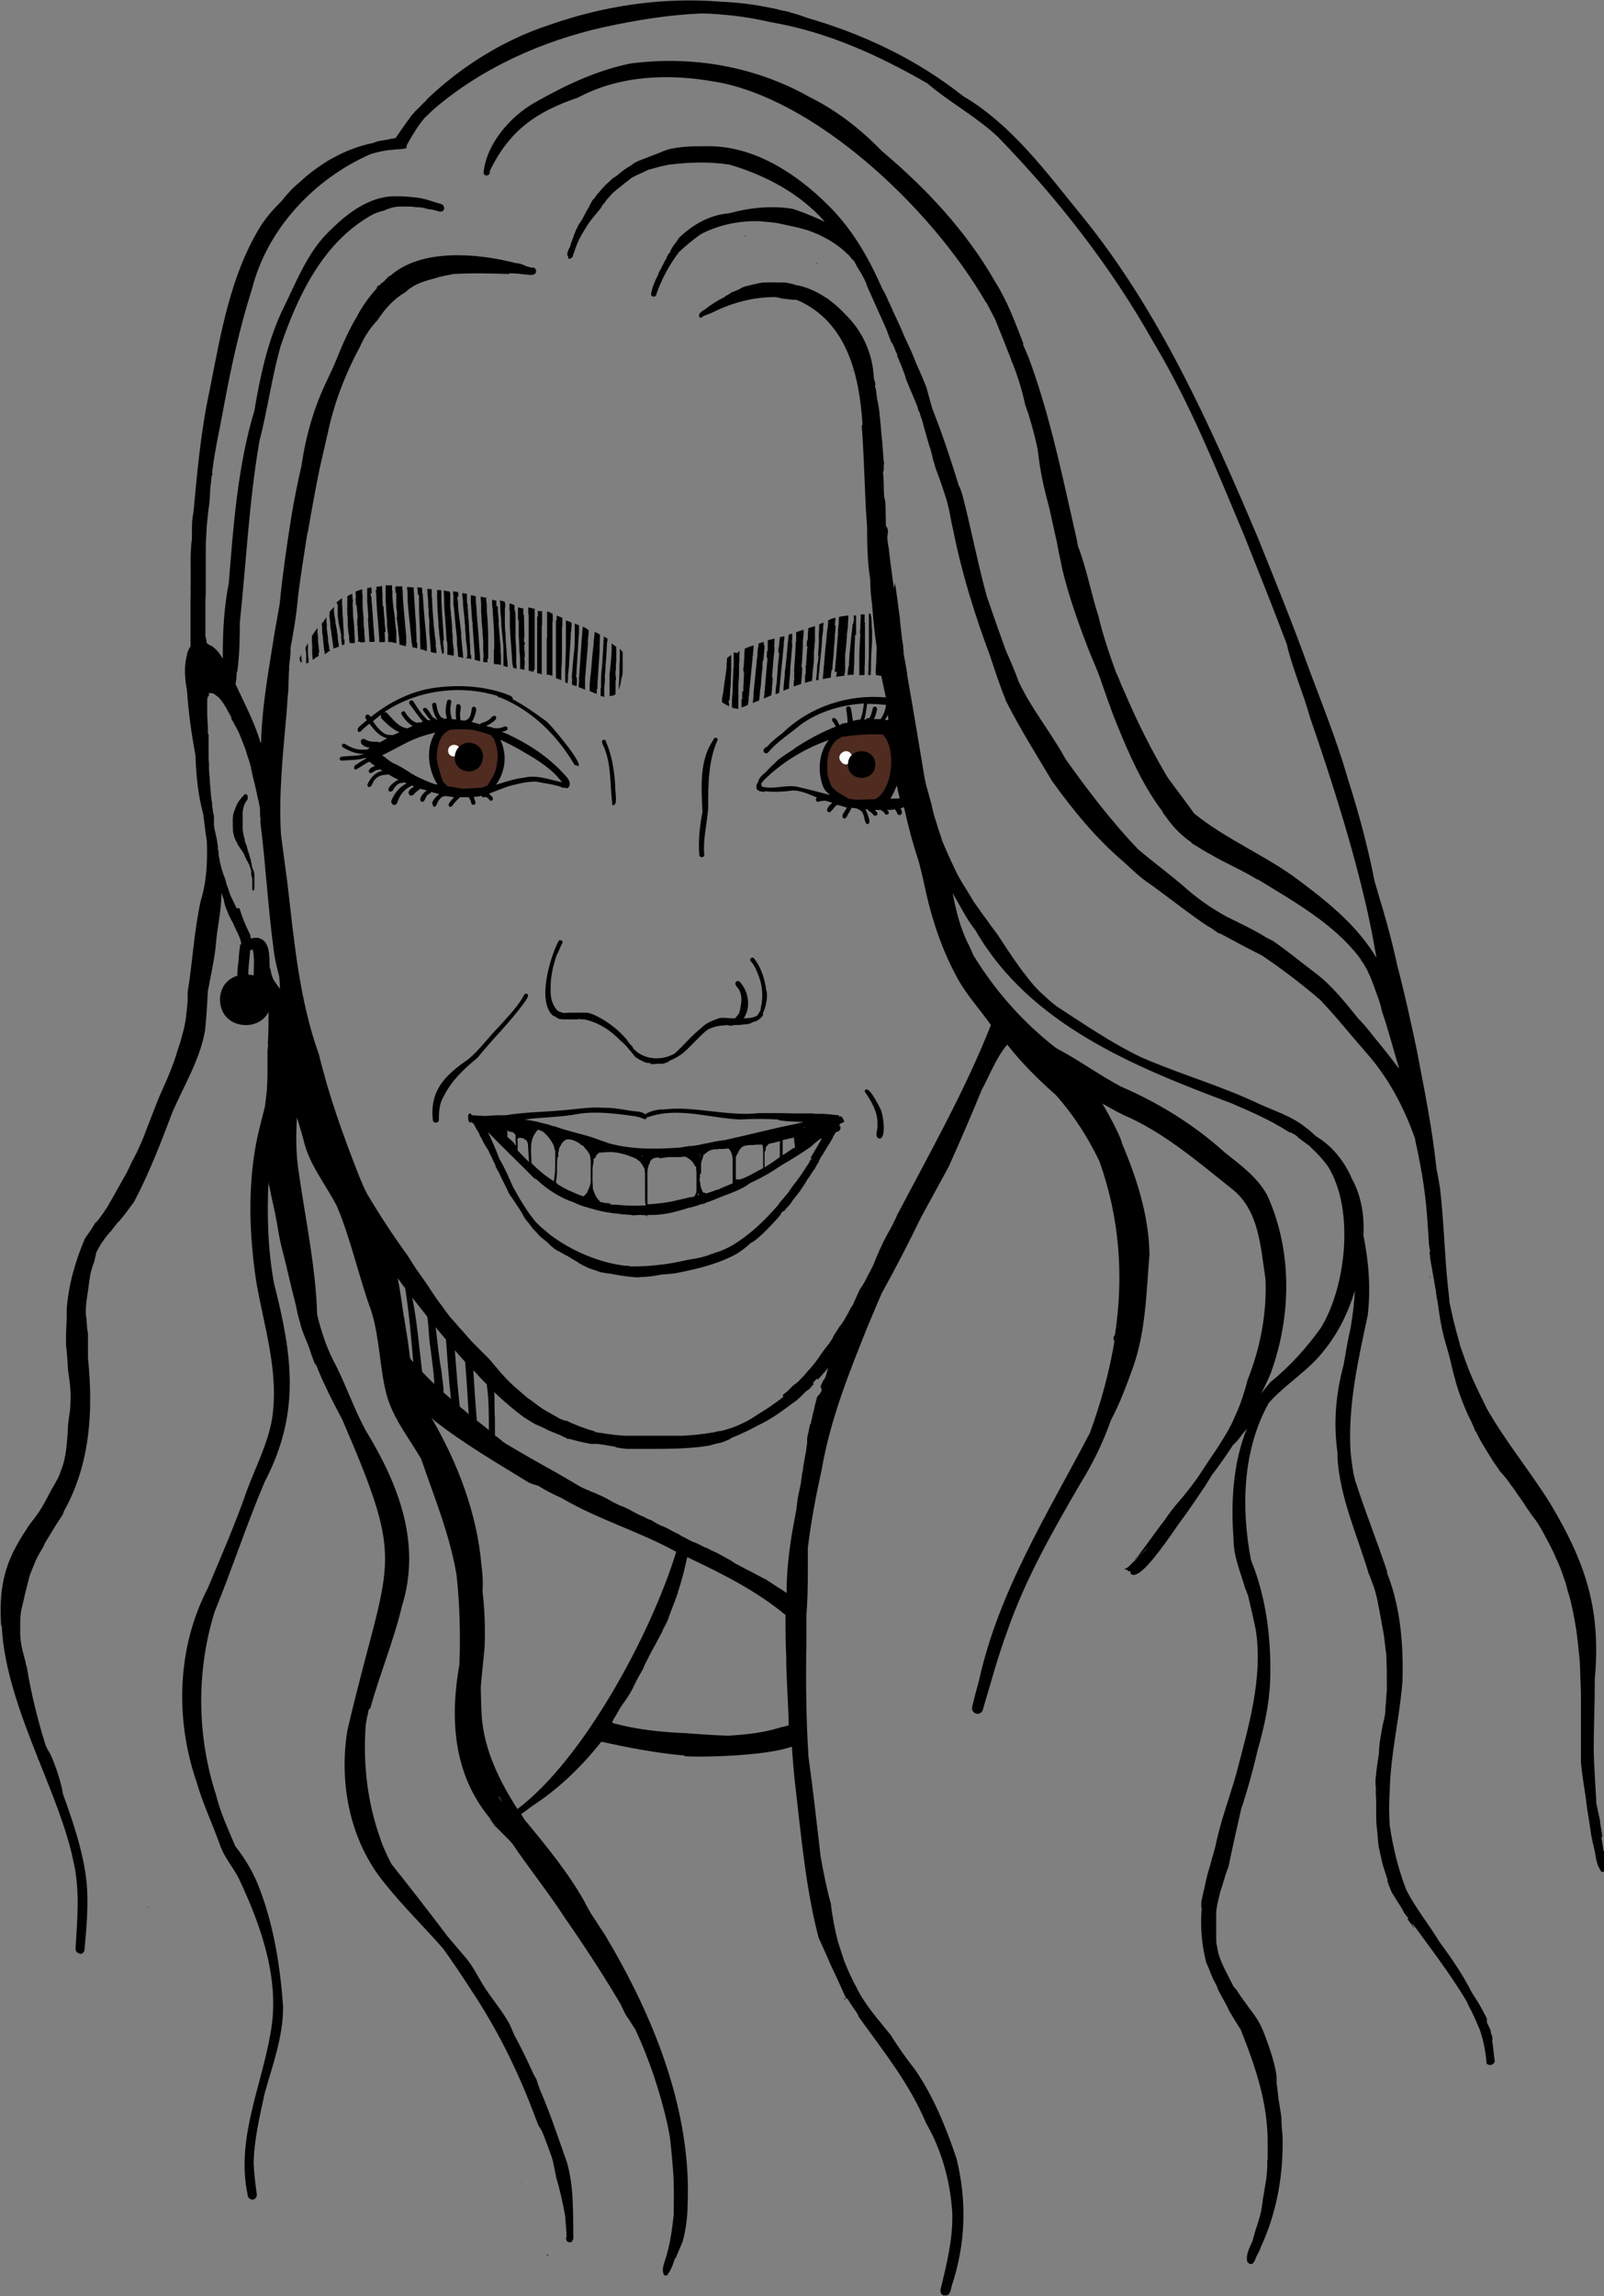 <?xml version="1.0" encoding="UTF-8"?><svg id="Ebene_2" xmlns="http://www.w3.org/2000/svg" viewBox="0 0 45.21 64.69"><rect x="0" y="0" width="45.21" height="64.69" fill="#808080" stroke="none"/><defs><style>.cls-1{fill:#fff;}.cls-2{fill:#4f2b20;}</style></defs><g id="Ebene_1-2"><g id="Vektorebene-2"><path class="cls-2" d="M12.8,22.22c-.14-.06-.34-.15-.37-.32-.06-.04-.09-.09-.11-.16-.01,0-.03-.02-.04-.03-.06-.05-.08-.13-.08-.2-.09-.13.02-.29.08-.42-.08-.29.48-.83.76-.68h.05c.07,0,.14.03.2.06.04-.01.08-.01.13,0,.08.01.14.05.19.11.5-.07.6.88.49,1.22-.03.11-.12.17-.2.25-.04.06-.11.11-.18.12-.3.08-.63.17-.93.05h.01ZM13.54,21.3s0-.02-.01-.02c-.02,0-.03-.02-.05-.03s-.04-.03-.07-.04h-.03c.06.02.11.05.15.09h.01Z"/><path class="cls-2" d="M12.75,22.3c-.15-.07-.3-.17-.41-.31-.13-.23.21-.33.29-.09.06.01.11.03.17.04.26.02.2.42-.06.36h.01Z"/><path class="cls-2" d="M12.55,21.38c-.26-.22.03-.46.2-.61.17-.18.43-.22.66-.16.25,0,.32.36.09.45-.13.06-.24-.05-.36-.06-.15.03-.13.24-.22.33-.08.12-.26.13-.37.05Z"/><path class="cls-2" d="M24.65,22.11c-.27-.07-.42-.37-.44-.63-.02-.01-.04-.02-.05-.03h-.01c-.47,0-.54-.46-.32-.79.17-.19.44-.4.7-.27.45-.21.79.33.69.73.07.19.07.41-.02.59.01.29-.26.57-.54.41h-.01Z"/><path class="cls-2" d="M24.44,22.7c-.15,0-.29-.08-.39-.19-.27-.15-.47-.41-.52-.72-.07-.37.05-.97.43-1.12.39-.08.82.09.91.51.42.27.12,1.56-.44,1.52h.01Z"/><path class="cls-2" d="M23.97,22.59c-.51.06-.82-.52-.74-.97-.04-.24-.02-.49.13-.69.57-.86,1.13.12.87.77.12.18.33.32.38.54.05.34-.38.53-.65.36h.01Z"/></g><path class="cls-1" d="M12.63,21.15c0-.22.34-.22.34,0s-.34.22-.34,0Z"/><path class="cls-1" d="M23.7,21.45c-.15-.18.14-.4.28-.22.18.19-.14.44-.28.22Z"/><polygon points="9.55 21.4 9.56 21.39 9.55 21.39 9.55 21.4"/><path d="M12.19,22.65s.03.08.03.08h0c.07.01.09-.07.11-.12.04-.07.1-.16.19-.18.02,0,.04,0,.06,0,.07.01.14.02.22.03-.01.02-.03.03-.04.04-.04.06-.17.16-.09.23.09.02.11-.11.18-.15.02-.04.09-.08.11-.12.08,0,.17,0,.25,0,.03.05.07.11.07.16h0c.02.09.14.06.12-.02-.01-.04-.03-.1-.05-.15.08,0,.15-.01.23-.03,0,.04.04.06.09.03.03,0,.05.02.07.03h.01s.05.06.05.06h-.01c.06.06.14-.02.09-.08-.03-.03-.06-.07-.1-.1.25-.09.5-.21.76-.26.19-.05.38-.08.57-.08.23.05.47.07.7.15.04.03.07.03.09.02,0,0,.01,0,.01,0h.01s.06.03.09.01c.13-.14-.03-.31-.13-.41-.44-.48-1-.84-1.58-1.11-.05-.02-.1-.04-.16-.06.04-.01.08-.02.13-.04.03-.01.04-.05.03-.08-.01-.03-.05-.04-.08-.03-.09.04-.19.06-.29.04,0,0,0,0-.02.01-.03-.03-.07-.04-.11-.04-.03-.01-.07-.02-.1-.03.1-.04.2-.1.27-.18.06-.12-.07-.14-.14-.03-.07.06-.16.11-.26.13-.01,0-.02.02-.03.03-.01,0-.02,0-.03,0-.07-.02-.14-.04-.22-.06.02-.02.04-.05.05-.07.03-.09.15-.32.03-.36-.04,0-.07.02-.07.05-.02.1-.03.28-.15.32,0,0-.02.01-.03.02-.05,0-.09,0-.14-.01,0-.04-.02-.09-.01-.13-.03-.09.08-.29-.04-.32-.04-.01-.07.02-.07.05-.02.13-.02.26,0,.38-.04,0-.09-.01-.13-.01,0-.02,0-.05-.01-.07-.04-.14-.03-.27,0-.41,0-.03-.02-.07-.05-.07s-.07.02-.07.05c-.04.16-.06.33,0,.48h0s-.07.01-.1.01c0-.02-.02-.03-.05-.03-.1-.09-.13-.24-.15-.37-.01-.08-.13-.06-.12.02.02.13.06.3.15.4-.01,0-.03,0-.04,0,0-.02-.02-.04-.06-.04-.09-.05-.17-.34-.29-.28-.05.04.01.1.04.14.05.07.1.15.16.2-.03,0-.06,0-.08,0-.17-.14-.29-.34-.41-.53-.02-.03-.06-.04-.09-.02-.02.02-.04.06-.02.09.13.17.24.34.38.5-.02,0-.04.02-.06.03-.02-.01-.05-.01-.08,0-.05.01-.11-.03-.16-.06-.07-.06-.15-.14-.2-.23,0-.03-.05-.04-.08-.02-.03.02-.04.05-.02.08.08.13.18.25.31.32h0s-.09.05-.14.07c-.25-.02-.42-.26-.58-.43-.02-.03-.06-.03-.09-.02.93-.63,2.15-.79,3.21-.46,0,.03.04.05.07.04.9.37,1.61,1.07,2.1,1.91h.06v.02h.03c.2-.01-.83-1.25-.92-1.28-.3-.22-.6-.43-.92-.6.02-.1-.15-.12-.22-.16-.61-.21-1.28-.25-1.92-.17-.68.08-1.32.4-1.86.83-.01-.01-.02-.03-.03-.04-.02-.02-.06-.04-.09-.02-.06.05-.03.1.01.15-.02.02-.05.04-.07.06-.06.06-.27.18-.16.27.04.01.07-.02.09-.05.06-.06.14-.12.21-.18,0,0,0,0,0,0,0,0,.01.02.02.02.12.16.27.34.48.39-.07.04-.14.08-.21.12-.01-.01-.03-.02-.05-.02-.13,0-.25,0-.36-.07-.04-.02-.08-.02-.11.02-.05.13.12.2.25.22-.03.02-.06.03-.09.05,0,0,0,0,0,0-.05,0-.1,0-.15,0-.17,0-.32-.07-.47-.16-.03-.02-.07,0-.08.02-.01.03,0,.06.03.08.14.08.29.15.45.17h-.01s.1.02.17.01c-.21.07-.44.05-.65.08-.03,0-.05.04-.06.05,0,.03.03.06.06.06.23-.02.46-.01.67-.08,0,0,.01.02.02.02-.11.06-.22.13-.32.2-.02.02-.02.08-.02.08.01.02.03.03.05.03.13-.06.24-.16.38-.22.05.04.1.08.16.12-.09.03-.21.1-.17.18.08.07.15-.07.24-.07.03,0,.05,0,.06-.02.03.02.06.04.09.05-.2.02-.34.19-.43.37-.02.03.02.08.02.08.11.03.12-.16.2-.22.07-.08.18-.12.29-.12.03,0,.05,0,.07-.02.09.06.19.11.29.16-.12.05-.37.25-.25.34v-.02c.05.03.09-.01.11-.05.04-.08.1-.14.19-.18h.03s.06,0,.07-.02c.03.01.06.02.08.03-.2.1-.35.29-.43.49-.02.04.04.11.04.11h.02c.09.04.11-.08.14-.14.06-.16.19-.31.35-.38.01,0,.01-.01.02-.02.02,0,.04.02.07.03-.08.05-.21.14-.13.23h-.01c.07.06.13,0,.17-.05.04-.05.1-.07.14-.12.06.02.13.03.19.05-.11.07-.25.25-.15.32.11.02.1-.15.18-.2.02-.02.05-.03.08-.05.01,0,0-.02,0-.03.08.02.16.04.24.06-.09.07-.16.15-.2.25ZM13.85,20.72s0,.03.02.04c.01.01.03.02.04.03.07.17.12.35.12.54-.02.19-.04.4-.15.57-.05.08-.09.16-.15.24-.05.02-.09.03-.14.05-.17.01-.35.03-.53.03,0,0-.02,0-.04,0-.14-.03-.27-.05-.41-.07-.04-.04-.09-.08-.12-.13-.01-.02-.03-.05-.04-.08-.05-.18-.11-.36-.14-.55,0-.18.02-.37.09-.54.06-.13.15-.23.28-.29.21-.02.42-.02.63,0,.19.04.37.09.55.16ZM12.33,22.1s-.03,0-.05,0c-.2-.06-.4-.16-.59-.25,0,0,0,0,0,0-.02-.02-.05-.04-.07-.04-.15-.1-.3-.2-.47-.28-.07-.02-.13-.07-.19-.11-.06-.05-.13-.1-.19-.14.21-.1.41-.21.62-.32.28-.15.57-.25.88-.32-.28.44-.21,1.04.07,1.48ZM14.8,21.21c.38.22.78.47,1.04.83,0,0,0,0,0,0-.35-.07-.7-.22-1.07-.13-.27.03-.53.12-.79.2.2-.28.29-.63.22-.97-.02-.11-.05-.21-.1-.3.24.11.47.23.7.37ZM10.86,20.68c-.15-.08-.25-.22-.35-.36.08-.07.16-.13.24-.19-.02.04-.02.08,0,.11.15.15.31.31.51.39-.06.03-.12.05-.18.08-.08,0-.15,0-.22-.03Z"/><path d="M12.67,22.73s0,0,0,0c0,0,0,0,0,0h.01Z"/><path d="M24.92,10.43v.02h0s.01.01.01.01h0s-.01-.03-.01-.03Z"/><path d="M23.01,7.4s-.02-.01-.02-.01l.02.02s.03.03.05.04h-.01s0-.02-.01-.02l-.03-.03Z"/><path d="M21.04,6.67s-.07-.03-.1-.04c.03.01.05.03.08.04h.02Z"/><path d="M23.82,56.29h0s0-.01,0-.02v.02Z"/><path d="M23.82,56.35v-.05h-.03s.02.03.03.05Z"/><polygon points="6.2 28.14 6.2 28.13 6.2 28.13 6.2 28.14"/><path d="M24.01,10.45s.01.03.01.04v-.05h-.01Z"/><path d="M17.18,19.21s0,.09,0,.14c0,0,0,0,0,0,0,.04,0,.09,0,.14,0,0,0,0,0,0v.08h0v.04c.07,0,.13-.02.17-.05v-.06c0-.11,0-.22,0-.33,0,0,.01,0,.01,0v-.11s0,0-.01,0c0,0,0-.01,0-.02v-.15s0,0,.01,0v-.15s0-.06.01-.09c0-.04,0-.07,0-.07h0v-.24h0s0-.07,0-.11c0,0,0,0-.01,0h0v-.02s0,0-.01,0h0s-.07-.05-.11-.08v.18c-.01.22-.03.45-.06.68v.23h0s0,.01,0,.02c0,0,0,0,0,.01Z"/><path d="M15.24,18.99s.02.01.03.01v-.06s0,0,0,0v-1.33s0,0,.01,0v-.36h0v-.03s-.05,0-.07,0c0,0,0,0,0,0-.02,0-.03-.01-.05-.02v.17s-.01,0-.02,0v1.33h0v.18h0v.08s.05.02.05.02h-.01s.02,0,.03,0c0,0,.01,0,.01,0h0s0,0,.01,0c0,0,0,0,0,0Z"/><path d="M8.7,18.64h0s0-.01,0-.01c0-.08-.02-.15-.02-.23v-.14s0,0,0,.02c0-.05,0-.1,0-.15,0,0,0,.01,0,.02,0,0,0-.02,0-.03-.02.04-.05.09-.07.13h0v.02c.01.07.02.13.02.2,0,0,0,0,0,0,0,.02,0,.05,0,.07,0,0,0,.01,0,.02h0s0,0,0,0c0,.04,0,.09,0,.13h0s0,.01,0,.02c0-.01.02-.03.03-.03.01,0,.02,0,.02,0,0,0,0,0,0,0,0,0,0,0,.01,0h0Z"/><path d="M17.44,19.43s.02-.04.02-.06c.01-.02.02-.06.02-.06,0-.03.02-.07.02-.1,0,0,0-.01,0-.02,0-.01.01-.03.01-.04,0-.03.01-.05.01-.05.02-.06.03-.12.03-.18v-.43s0-.03,0-.04c0,0,0,0,0,0v-.09h0s0,0,0,0h-.01s-.03-.04-.05-.06h0s-.01-.01-.02-.02h0v.09c0,.05,0,.1,0,.15,0,.02,0,.03,0,.05-.01.11-.01.23-.01.35v-.02c0,.18-.02.36-.02.54Z"/><path d="M9.52,17.04s0,.04,0,.06c0,0,0,0,0,0,0,.07,0,.13,0,.19,0,0,0,0,0,0,0,.02,0,.03,0,.05,0,0,0,0,0,0,0,0,0,0,0,0h0c0,.07.02.12.02.17,0,0,0,0,0,0,0,.05.02.1.03.15.02.09.04.18.05.27h-.01s0,0,0,0h0s0,.05.01.07c0,.06.01.11.02.17,0,0,0,0,0,0,0,0,0,0,0,.01.02,0,.04-.02.05-.02,0,0,0,0,.02,0v-.15s-.01,0-.02,0c0-.03,0-.06,0-.09,0,0,0,0,0,0,0-.02,0-.04,0-.06h0c0-.12-.02-.24-.02-.35,0-.01,0-.03,0-.04,0,0,0,0,0,0-.01-.12-.02-.23-.02-.34-.01-.09-.01-.19-.01-.28-.05.04-.11.08-.16.13,0,0,0,0,0,0,0,0,0,0,0,0,.02,0,.02.02.02.03Z"/><path d="M10.87,16.61s0,.07,0,.1h0s0,.07,0,.11c0,.02,0,.05,0,.07.01.2.02.39.04.59,0,.02,0,.03,0,.05,0,.03,0,.06,0,.09h0c0,.07.02.14.02.2h-.01s.02.01.02.01c0,0,0,0,0,0h0s0,.02,0,.03c0,0,0,0,0,0,0,.02,0,.04,0,.06,0,.02,0,.04,0,.06v.08h0s0,.01.01.01v.02h0s.06,0,.09,0h.01s.08.03.12.03c0,0,0-.01,0-.02,0,0,0,0,0,0,0-.01,0-.03,0-.05,0-.02,0-.04,0-.05,0-.01,0-.03,0-.03h0v-.05h0s0-.06,0-.1h0s0-.01,0-.02h0s-.01-.09-.02-.14c-.01-.11-.02-.22-.03-.33-.03-.18-.05-.35-.06-.53,0-.01,0-.02,0-.04v-.13s0,0-.01,0c0-.03,0-.05,0-.08,0-.02,0-.04,0-.06h-.18s0,0,0,.01h0s0,.06,0,.09Z"/><path d="M13.17,17.02c-.01-.07-.01-.15-.01-.22,0,.02,0,.04,0,.06,0-.01,0-.02,0-.04,0,0,0,0,0,0,0-.03,0-.06,0-.09-.04,0-.09-.02-.13-.02,0,.04,0,.09.01.13,0,0,0,0,0,0,0,.04.01.08.01.13,0,.02,0,.04,0,.06.02.16.03.31.05.47,0,.04,0,.08.01.12h0s0,.05,0,.08c0,.08.02.16.02.24h-.01s0,0,.01,0c0,.05,0,.09.01.14,0,0,0,0,0,0,.02.1.02.21.03.31,0,0,0,0,0,0h0s0,.06,0,.09c0,.01,0,.03-.01.04,0,0,0,0,0,0-.01,0-.02.02-.02.02h-.02s.05.01.07.01c0,0,0,0,0,0,.03,0,.06.01.06.01h0s.02.01.03.01v-.12s-.01,0-.02,0c0-.08-.01-.17-.01-.25,0,0,0,0,0,0,0-.01,0-.03,0-.04,0,0,0,0,0,0-.01-.05-.01-.11-.01-.16h0c0-.09-.02-.19-.02-.28,0-.16-.02-.32-.03-.48,0-.04,0-.08-.01-.12h0v-.1Z"/><polygon points="13.57 17.19 13.57 17.18 13.56 17.18 13.57 17.19"/><path d="M14.62,17.46c0,.14,0,.29,0,.43.01.16.02.31.02.47.02.13.02.25.02.38,0,.04,0,.07,0,.11h.03s0,0,0,0c.03,0,.06.02.09.02v-.13h.01v-.13s0,0-.01.01v-.11s.01,0,.01,0v-.16s0,0-.01,0v-.14s0,0-.01,0c0-.01,0-.02,0-.03,0,0,.02-.01.02-.01v-.08s-.01,0-.02,0c0-.04,0-.08,0-.11.01-.03.01-.06.01-.09,0-.15-.01-.3-.01-.45v-.12s-.01,0-.02,0h0v-.18c-.05,0-.1-.02-.15-.03h0v.14h0v.02h0v.11s0,.07,0,.1c0,0,0,0-.01,0h.01Z"/><path d="M17.02,17.95v.07s0,0-.01,0v.08c-.01.18-.02.35-.03.53s-.04.36-.04.54v.21s0,0-.01,0v.2h0v.03h0s0,0,.01,0c0,0,.01,0,.02,0h0s0,0,0,0c.03.01.05.02.07.03,0-.06,0-.11,0-.17h0v-.07h0c.01-.1.02-.18.02-.26v-.09c-.01.06-.02.12-.02.18,0,.02,0,.05,0,.07,0,0,0,0,0,0,0-.03,0-.05,0-.08v-.04s0,.08,0,.12c0,0,0,0,0,0,0-.05.01-.1.01-.15v-.02c.01-.14.03-.27.03-.41.02-.21.03-.42.04-.63,0,0,0,0,.01,0v-.1s-.05-.03-.07-.04c0,0,0,0,0,0-.02-.01-.03-.02-.04-.02Z"/><path d="M15.4,18.74s0,0,0,0c0,0-.01,0-.02,0h.02Z"/><path d="M12.32,17.1h.01v.02c0,.11.02.22.02.33.01.07.01.13.01.19.01.07.02.14.02.21h0s0,0,0,.01c0,0,0,0,0,0,.01.07.02.15.03.22h-.01s0,0,.01,0c0,.05.01.09.02.14,0,0,0,.01,0,.02,0,0,0,0,0,0,0,.04.01.07.02.11h0s0,0,0,0c0,.02.01.04.01.06h0s.03.01.04.01c0-.01,0-.02,0-.03,0,0,0,0,.01,0,0-.06,0-.13-.01-.19,0,0,0,0,0,0-.01-.05-.01-.11-.01-.16,0,0,0,0,0,0,0,0,0,0,0,0,0,0,.02,0,.02,0-.01-.16-.02-.32-.03-.48-.01-.17-.03-.33-.03-.5-.01-.1-.01-.19-.01-.28v-.15s-.07-.01-.1-.01h0s-.02.01-.02.01v.1s0,.07,0,.11h0c0,.08.01.17.01.25ZM12.35,17.04s0,0,0,0c0,0,0-.01,0-.02,0,0,0,.01,0,.02Z"/><path d="M13.32,17.53s0,0,0,0h0s0,.06,0,.09c.02.28.04.55.06.83h0s0,.07,0,.11h0s0,0,0,0c0,0,0,.02,0,.03.03,0,.1.03.1.03h.01s.03,0,.04.01v-.12s0,0,0,0c0,0,0,0,0,0,0,0,0,0,0,0-.02-.24-.03-.48-.05-.72-.02-.22-.04-.44-.05-.66,0,0,0,0,0,0-.01-.09-.02-.17-.02-.26v-.07s0,0,0,0c0,0,0,0,0,0-.04-.01-.09-.03-.14-.03v.17s0,0,0,0c0,0,0,0,0,0,.01.19.03.39.04.58Z"/><path d="M20.77,19.97h.04v-.63c0-.1.02-.22.02-.33,0,0,0,0,0,0v-.05c0-.07,0-.13,0-.2,0-.04,0-.08.01-.13,0,0,0,0,0,0v-.08s0-.07,0-.11c0-.03.01-.07.01-.1-.03.02-.05.04-.07.06-.03,0-.06-.03-.1-.01v.25h0c0,.06,0,.12,0,.17,0,0-.01,0-.01,0,0,.21-.02.41-.02.62v.05c-.01.11-.02.21-.02.32v.14h.05v.02h.07Z"/><path d="M20.92,19.49v.21h-.02v.23c.06-.02.12-.04.18-.07,0-.05.02-.11.02-.16,0-.04,0-.07.01-.11h0c.03-.35.07-.69.1-1.03,0-.03,0-.05,0-.07,0,0,0,0,.01,0,0-.09.02-.18.02-.27v-.04c-.09.03-.18.06-.25.1,0,.04,0,.07-.01.11,0,0,0,0,0,0v.07h0s0,.08,0,.11c0,0,0,0-.01,0v.09s0,0,0,0h0c0,.08-.02.16-.02.24,0,0,0,0,.01,0,0,.01,0,.03,0,.04h.01c0,.17-.02.36-.02.54,0,0-.01,0-.02,0Z"/><path d="M21.55,19.49l-.02.02h0s.01,0,.02,0c0,.06-.02.11-.02.17.07-.03.14-.06.21-.09.01-.08.02-.17.02-.25.01-.08.02-.17.02-.25,0,0-.01,0-.02,0,.01-.17.03-.34.04-.51.01-.11.03-.23.03-.34h-.01s0,0,0,0c0-.01,0-.03,0-.04.01-.05.01-.11.01-.16,0,0,0,0,0,0,0-.02,0-.03,0-.05-.06.02-.13.03-.19.05v.3h-.02c0,.07-.01.13-.01.19,0,0,.02,0,.02-.01,0,.06,0,.11-.01.17-.02.26-.05.53-.07.79h0s0,0,0,0Z"/><path d="M21.88,19.29c-.01.09-.02.18-.02.27.04-.01.07-.03.1-.04.02-.18.03-.35.05-.52,0,0,0,0,0,0,.03-.27.05-.55.08-.82,0,0,0,0,0,0,0-.03,0-.05,0-.08.01-.06.02-.11.02-.17,0,0,0,0-.01,0,0,0,0,0,0,0,0,0-.01,0-.02,0-.03,0-.07.02-.1.02,0,0,0,.01,0,.02,0,0,0,0,0,0-.01.08-.02.17-.02.25h-.01c-.01.06-.01.11-.01.17,0,0,.01,0,.02,0,0,.11-.02.21-.03.32l-.03.41s0,0,0,0c0,.05-.01.11-.01.16h0Z"/><path d="M22.24,19.4c0-.15.02-.28.03-.43,0,0,0,0,0,0,0-.19.03-.38.04-.57.01-.1.02-.19.02-.28,0,0,0,0-.01,0v-.03c.01-.07.01-.14.01-.21v-.03s-.07.02-.1.03c-.01.1-.02.2-.03.3h0s-.01.09-.01.13c0,0,0,0,0,0-.02.21-.04.43-.07.64,0,0,0,0,0,0h0v.08s0,0,0,0c-.02.14-.03.28-.04.43.05-.02.1-.04.15-.06Z"/><path d="M22.58,19.28c0-.09.02-.18.02-.27.01-.07.01-.14.01-.21,0,0-.01,0-.02,0,0-.07.02-.15.02-.22,0-.13.02-.27.02-.4,0,0,0,0,0,0v-.1c0-.08.02-.16.02-.24v-.1c-.07.02-.14.05-.21.07v.03h0v.09c0,.05,0,.1,0,.15,0,0,0,0,0,0h-.01c-.01.28-.03.56-.05.84,0,0,0,0,.01,0,0,.05-.01.11-.01.16h.01c-.01.08-.02.17-.02.26.07-.02.14-.05.21-.07Z"/><path d="M22.71,18.76v.24h-.02s0,.24,0,.24c.04-.01.07-.03.1-.03.03-.01.06-.02.09-.02.01-.05.02-.11.02-.16,0-.08.02-.15.02-.23,0,0,0,0,0,0,.01-.07.02-.15.02-.22v-.15c0-.1.02-.19.02-.29v-.04s0,0,.01,0v-.12h0v-.22h0v-.12c-.07.02-.13.04-.19.06v.05s-.01.13-.01.13h0s0,.02,0,.04c0,.04,0,.08-.01.12h-.01c-.01.06-.01.11-.01.17h.02c-.02.17-.03.36-.04.54,0,0-.02,0-.02,0Z"/><path d="M24.2,19.02h.16v-.02h.01v-.2c.01-.17.01-.35.01-.52v-.74s0,0-.01,0v-.23h-.11c0,.09,0,.17-.01.25,0,0,0,0,0,0v.17h-.01v.13s0-.01.01-.01c-.01.22-.03.44-.03.66,0,.06,0,.11,0,.17,0,0,0,0,0,0,0,.1,0,.19,0,.28,0,.02,0,.03,0,.05h0s0,.01,0,.02h.01Z"/><path d="M20.54,19.82s0-.06,0-.09h.02c.01-.09.02-.19.02-.28.02-.13.02-.27.02-.4.01-.12.01-.24.01-.36v-.24s-.07.05-.09.07c-.01.01-.03.02-.03.03,0,.05,0,.1-.01.14,0,0,0,0,0,0v.08c0,.09-.02.17-.03.25-.02.17-.05.34-.07.51-.01.06-.03.12-.03.18v.08h.01s.12.08.19.11v-.09Z"/><path d="M21.25,19.52h-.01v.07s0,0,0,0c0,.07-.02.14-.02.22.03-.02.06-.03.09-.04.03-.01.06-.03.09-.04,0-.06.01-.12.02-.18,0,0,0,0,0,0v-.02s0-.03,0-.05c.01-.08.03-.16.03-.24,0,0,0,0,0,0,.01-.14.02-.28.04-.41,0-.07,0-.15.01-.22,0,0,0,0,.02,0v-.06c.01-.13.03-.25.03-.37,0,0-.01,0-.02,0,0-.03,0-.05,0-.08,0,0-.02-.01-.02-.01-.05.01-.09.03-.13.04v.08h-.01c-.01.08-.02.15-.02.23,0,0,0,0,0,0,0,.06-.02.12-.02.18-.03.3-.06.6-.09.9Z"/><path d="M24.56,17.72s0,0,.01,0c0-.1,0-.2-.01-.3,0-.04-.02-.09-.02-.13h-.05v.98c0,.14,0,.29-.01.43h0v.21h-.01v.09h.01v.02h.06c.01-.11.01-.21.01-.32h0c0-.21.02-.42.03-.63,0-.12,0-.23,0-.35Z"/><path d="M23.94,18.47v.04s0,.08-.01.12h0v.13h-.01c-.01.08-.03.17-.03.26.06-.01.11-.01.17-.01,0,0,0,0,0-.01,0,0,0,0,0,0,.01-.17.02-.35.02-.52,0-.2.02-.4.02-.59,0,0,.02,0,.03,0v-.35h0s0-.07,0-.11v-.09h-.07v.05h.01s0,.1-.02.15h0s0,.03,0,.04h-.02c0,.1-.02.2-.03.3-.02.2-.04.4-.06.6Z"/><path d="M23.56,18.93h.03s-.02.09-.02.14c.08-.01.15-.03.23-.03,0-.02,0-.05,0-.07,0,0,0,0,.01,0,.01-.04.01-.08.01-.12v-.11h0v-.11s0-.08,0-.12v-.04c.02-.18.04-.37.05-.55,0,0,0,0,0,0v-.05c.01-.08.03-.17.03-.26h0v-.06s0,0,0,0c0-.04.01-.08.01-.12v-.09c-.08.01-.17.02-.26.04-.01.06-.01.13-.01.19h0c-.01.08-.02.16-.02.24,0,0,0,0,0,0,0,.05,0,.09-.01.14h0s0,0,0,.01c-.02.28-.04.55-.07.83,0,0,0,.01,0,.02h0s0,0,0,.01c-.01.03-.01.11-.01.11Z"/><path d="M23.23,18.67s0,0,0,0v.07h-.01c0,.13-.02.26-.03.39.08-.01.15-.03.23-.04v-.07s.01-.1.02-.15c0,0,.02,0,.02.01,0-.16.03-.33.04-.49,0-.13.02-.26.03-.39,0,0,0,0,0,0v-.1c.01-.09.02-.17.02-.26,0,0,0,0,0,0,0,0,0-.01,0-.02,0,0-.01,0-.02,0,0-.07.02-.15.02-.22-.04.01-.09.03-.13.04-.03.01-.05.03-.08.04v.09-.02c0,.11-.03.22-.04.33,0,0,0,0,0,0,0,.02,0,.04,0,.06-.03.25-.05.48-.07.73Z"/><path d="M23.07,18.48c0,.07-.01.14-.02.21h-.01s-.01.1-.01.15c0,.11-.02.22-.03.32h.07v-.02c0-.11.02-.22.03-.33h0v-.05c.03-.23.05-.46.07-.69,0,0,0,0,0,0v-.09c.01-.09.03-.17.03-.26,0,0,0,0,0,0,0,0,0-.01,0-.02,0,0,0,0,0,0,0-.03,0-.07.01-.1v-.06s-.12.05-.12.05v.11c-.01.09-.01.18-.01.27h0s0,.09,0,.13c0,.12-.02.25-.02.38Z"/><path d="M13.11,21.72c.51.13.72-.64.21-.78-.51-.13-.72.64-.21.78Z"/><path d="M24.67,21.54c0-.5-.77-.5-.77,0s.77.5.77,0Z"/><path d="M17.02,20.84c-.1.02-.03.14,0,.2.22.51.17,1.1.24,1.63h-.02c.21.11.08-.44.1-.55-.03-.42-.09-.84-.26-1.22,0-.04-.03-.06-.06-.06Z"/><path d="M19.71,24.1s0-.01,0-.02c0,0,0,0,0,0v.02Z"/><path d="M19.85,24.08c-.04-.44.08-.87.11-1.31,0-.65,0-1.34.27-1.93,0-.07-.12-.07-.12,0-.41.59-.34,1.36-.31,2.04-.08.39-.12.8-.09,1.2.01.1.14.09.14,0Z"/><path d="M20.24,20.82s0,.01,0,.02c0,0,0,0,0,0v-.02Z"/><path d="M12.37,31.55c0-.22.01-.45.13-.65.22-.45.58-.79.96-1.1.44-.55.95-1.03,1.35-1.6.03-.04.05-.08.07-.12.01-.03,0-.07-.03-.08-.07-.03-.09.06-.12.11-.19.31-.45.57-.69.84-.29.29-.53.64-.85.9-.64.44-1.08.87-.99,1.7,0,.11.17.1.17,0Z"/><path d="M24.79,32.08c.21-.01.1-.74.01-.87-.05-.09-.35-.71-.43-.46.18.26.38.58.36.93.03.12-.11.36.06.4Z"/><path d="M40.31,36.01h0s-.01-.05-.02-.08c.01.03.01.08.01.08Z"/><path d="M15.39,63.52s.05.03.08.03c-.02-.02-.04-.03-.07-.03h0Z"/><path d="M14.7,61.48h.02s-.02-.02-.02-.02v.02Z"/><path d="M4.17,53.72s.02.03.02.04v-.04h-.02Z"/><path d="M45.19,52.14v-.05c-.02-.11-.03-.21-.05-.3,0-.02.01-.04.02-.06v-.02c-.02-.12-.04-.25-.06-.37v-.04c-.04-.17-.07-.34-.11-.51,0-.08,0-.16-.01-.24-.02-.41-.05-.81-.06-1.22,0-.65.03-1.29.03-1.94,0-.02,0-.04,0-.06.16-1.84-.15-3.13-1.26-4.98-.57-.91-1.25-1.73-1.78-2.66-.14-.28-.28-.57-.41-.86-.14-.31-.24-.62-.35-.93-.01-.05-.02-.11-.04-.16-.1-.35-.19-.72-.26-1.08,0-.02,0-.04,0-.06-.13-1.03-.14-2.08-.26-3.11-.03-.18-.06-.37-.1-.55-.12-1.15-.35-2.28-.57-3.42-.16-.76-.33-1.53-.53-2.29-.15-.7-.34-1.39-.55-2.07-.03-.12-.07-.23-.1-.35-.19-.97-.45-1.93-.75-2.87-.3-1.05-.71-2.06-1.09-3.08-.45-1.25-.95-2.48-1.45-3.72-1.34-3.16-2.76-6.35-4.94-9.04-1-1.22-1.97-2.57-3.36-3.39-1.3-1.03-2.81-1.75-4.41-2.21-.16-.06-.31-.11-.47-.15,0,0-.01-.01-.02-.01-.1-.03-.21-.04-.31-.07-.05-.01-.11-.03-.16-.04,0,0-.01,0-.02,0-.47-.1-.94-.16-1.42-.18-1.65-.14-3.32.11-4.88.66-1.27.42-2.44,1.15-3.42,2.08,0,.02-.02.03-.04.05-.01.02-.03.03-.05.05l-.27.27s-.02.03-.03.04c-.02.02-.03.03-.05.05-.02.03-.05.07-.07.1,0,.01-.02.03-.03.04,0,0,0,0,0,0,0,0-.02.02-.02.03,0,0,0,0-.01.01-.11.16-.22.31-.32.46-.02,0-.03,0-.05.01h0s0,0,0,0c-.05,0-.11.02-.16.03-.1.02-.2.03-.29.05-.05.02-.09.03-.14.05-.4.08-.79.23-1.16.44-.02.01-.04.02-.06.03-.31.19-.6.4-.85.64-.19.15-.35.33-.5.52-.22.22-.43.45-.6.72-.85,1.38-1.12,3.04-1.43,4.61-.25,1.15-.35,2.3-.46,3.47-.03.12-.04.3-.04.46,0,.01,0,.02,0,.04,0,.05,0,.1,0,.16,0,.06,0,.11-.01.13-.05.44-.01.88-.03,1.32.01.08,0,.19,0,.29,0,0,0,.01,0,.02v.54h0v.09h0v.16h0v.08h0v.11h0v.09h0v.06h0v.11h0s0,.02,0,.02c0,0,0,.02,0,.03,0,.02,0,.03,0,.05,0,0-.02,0-.02.02,0,.02-.02.03-.03.05h0c-.02.06-.05.11-.05.17-.09.32-.06.66,0,.99.04.62.13,1.23.24,1.84.02.56.07,1.11.22,1.65.03.25.06.51.1.76.02.56,0,1.12-.17,1.67-.19.85-.23,1.72-.37,2.58,0,.08,0,.16,0,.23,0,.08-.02.16-.02.24-.02.18-.04.36-.08.54-.03.1-.05.2-.08.3-.03.12-.07.23-.11.35-.06.21-.14.42-.22.62-.07.18-.15.35-.23.53-.08.18-.15.36-.22.54-.07.18-.14.36-.21.54-.07.21-.17.42-.26.62-.05.09-.09.18-.14.27-.05.11-.1.21-.15.31-.12.22-.25.44-.37.66-.06.11-.13.22-.19.33-.04.05-.07.11-.11.16-.04.06-.09.12-.13.18-.01.01-.03.03-.04.05-.02,0-.03.03-.05.04-.04.06-.07.12-.11.18-.06.09-.12.17-.18.26h0c-.27.64-.46,1.3-.51,1.99v.2c0,.19-.02.38-.02.57,0,.12,0,.23.01.35v-.03c.02.17.03.33.04.5v-.03c0,.15.03.3.05.45.02.16.03.31.03.47,0,.09-.01.18-.01.27,0,.11-.03.22-.04.33-.02.13-.03.26-.03.38l-.03.36c-.02.19-.05.39-.11.58-.03.08-.06.17-.09.25-.06.15-.15.29-.23.43h0c-.09.17-.17.33-.26.48-.1.17-.22.33-.34.48.02-.01.02-.02.02-.02-.02.02-.04.04-.05.06-.5.76-.88,1.41-.79,2.8,0,.02.01.03.02.04.05,1.18.52,2.47,1.01,3.7,0,.03.02.06.04.1.4,1,.79,1.96.96,2.79.2.82.12,1.66.07,2.49-.01.07.04.14.11.14v.02h.01c.07,0,.13-.05.13-.11.05-.53.1-1.07.08-1.6-.02-.83-.32-1.8-.69-2.81-.04-.35-.31-1.08-.4-1.19,0-.02-.02-.03-.03-.05-.01-.02-.02-.05-.03-.07-.01-.02-.02-.05-.03-.07-.22-.7-.4-1.43-.52-2.16,0-.03-.02-.07-.03-.1,0-.02-.01-.05-.01-.07-.04-.15-.08-.29-.11-.43-.02-.12-.04-.23-.04-.35v-.32c0-.12.01-.24.03-.36.02-.07.03-.14.05-.21.03-.11.05-.23.08-.34l.06-.24c.02-.08.04-.16.07-.24.05-.13.1-.25.15-.37.06-.13.14-.26.21-.38.02-.04.03-.07.05-.11.15-.25.3-.5.46-.74.03-.04.05-.09.07-.14,0,0,0,0,0-.01h0c.75-1.34.83-2.84.68-4.32v-.68c-.01-.09-.03-.17-.03-.26-.01-.05-.01-.1-.01-.15-.01-.06-.02-.11-.02-.16-.01-.22.03-.43.06-.64.01-.1.03-.2.04-.3.01-.06.02-.12.03-.18.03-.12.06-.24.11-.35.01-.08.04-.16.05-.24.01-.03.02-.05.04-.08.05-.09.09-.17.15-.25.06-.09.13-.18.2-.26h.01c.08-.11.16-.2.23-.3v.02c.11-.13.22-.27.32-.41.04-.05.08-.11.12-.16.43-.82.76-1.68,1.09-2.55.33-.75.77-1.47.91-2.28.04-.37.06-.74.08-1.11.08-.42.17-.83.22-1.25.03-.5.17-1.02.16-1.54,0,0,0,.02,0,.03.02.04.03.09.05.14.01.02.02.04.02.06v.02c.01.05.03.1.04.15.02.05.03.09.05.13.02.05.04.09.06.14.02.04.04.08.06.12.02.03.04.07.06.11.03.08.07.16.11.24.03.07.07.14.09.22,0,.03.02.05.02.07,0,.02-.02.05-.02.07,0,0-.02,0-.03,0h-.02l.04.02c-.03.15-.04.31-.05.47-.02.12-.03.25-.03.37-.26.08-.47.29-.49.65,0,.5.36.74.73.74.26,0,.51-.12.64-.37,0,.3,0,.59-.02.89.01.05,0,.13-.01.21v.06s0,.05,0,.08c0,0,0,0,0,0v.46c0,.18-.01.35-.02.53-.02.14-.03.28-.05.43-.09.35-.18.69-.25,1.04-.24,1.28-.19,2.6,0,3.88.22,1.29.65,2.55.45,3.88-.12.7-.46,1.35-.71,2.02-.32.93-.72,1.84-1.1,2.75-.87,1.67-.93,3.69-.32,5.46.17.6.44,1.16.65,1.75.12.37.38.65.55.99.63,1.34,1.17,2.87.88,4.37-.26,1.5-.97,2.97-.64,4.52v.02c.01.07.07.12.14.12s.12-.07.12-.14c-.04-.29-.08-.59-.09-.88.01-.66.17-1.32.31-1.97.22-.79.52-1.59.52-2.43-.08-1.17-.27-2.36-.71-3.46-.16-.39-.38-.75-.64-1.08-.19-.46-.42-.94-.54-1.44-.54-1.66-.56-3.49-.04-5.16.49-1.2.9-2.46,1.41-3.66,1.02-1.95.78-3.57.26-5.61-.17-.95-.2-1.92-.15-2.88,0,.05,0,.11.02.16v-.02c.04.23.09.45.14.67.05.23.09.47.13.7.04.24.1.46.16.69.06.23.11.47.17.71.05.22.11.43.16.65.02.1.04.21.07.31.02.06.03.12.05.17,0,0,0,.01,0,.02.01.05.03.09.04.13.04.11.08.22.13.33.05.12.09.24.13.36.04.11.08.22.12.33,0-.02,0-.04,0-.07.21.55.48,1.07.76,1.6,1.85,4.29,1.3,3.78.14,8.76-.24,1.51.08,3.13,1.07,4.32.51.64,1.1,1.21,1.64,1.83.27.38.54.78.79,1.17.69,1.04,1.24,2.13,1.69,3.29.06.16.12.31.18.47.02.05.05.09.08.14.04.06.06.13.09.19,0,.02.01.03.02.05,0,0,0,0,0,.01.03.07.05.14.08.21.03.07.05.15.08.22.03.07.05.14.07.21.02.09.04.19.06.28,0,.06.03.11.03.17.11.36.19.73.26,1.11.01.2.04.4.04.61h-.02s.01.03.01.04h0c0,.07.06.1.11.09,0,0,.01,0,.02,0h.03v-.03s.05-.05.04-.09c-.01-.7.02-1.44-.18-2.13-.25-.7-.48-1.41-.78-2.09,0-.03-.02-.06-.03-.09l-.05-.16s-.05-.09-.08-.14c-.17-.38-.35-.75-.55-1.12-.04-.09-.08-.19-.12-.28-.22-.41-.54-.76-.78-1.16-.16-.27-.3-.55-.51-.78-.15-.18-.31-.36-.46-.54-.52-.69-1.05-1.37-1.59-2.05-.12-.24-.24-.48-.32-.74-.36-1.01-.48-2.1-.4-3.18.01-.06.02-.12.03-.18.02-.08.04-.16.05-.24.02-.01.04-.03.05-.05.27-.97.66-1.9.89-2.87.55-1.76-.09-3.42-1.01-4.93-.35-.63-.58-1.35-.93-2-.2-.4-.34-.83-.45-1.28-.04-1.35-.33-2.68-.52-4.02-.08-.51-.08-1.02-.05-1.54.06.2.12.4.18.61.15.71.63,1.27.95,1.9.39.93.62,2,.97,2.96.23.74.23,1.57.42,2.32.18.68.63,1.23.98,1.83.37,1.08.81,2.14,1,3.28.09.82.11,1.68.08,2.51-.27,1.51-.18,3.06.83,4.3.05.08.1.16.16.24.03.03.09.09.09.09.11.11.22.22.33.33.03.03.05.06.08.09.48.71,1.02,1.38,1.48,2.09.55.79,1.08,1.6,1.57,2.43.03.06.06.13.09.19.03.06.06.12.1.18l-.02-.03c.09.12.16.25.25.38.4.86.7,1.77.91,2.7.02.11.04.21.06.32.03.23.05.46.07.69.02.22.04.45.04.68.01.23,0,.46,0,.69,0,.04,0,.08,0,.13-.04.38-.09.76-.19,1.11-.04.18-.17.4-.09.58.04.05.08.04.12-.01,0,0,0,0,0,.01,0,0,0-.02,0-.02.06-.07.13-.22.19-.42.01-.02.03-.02.04-.04v-.02c.06-.14.12-.28.18-.42.1-.35.14-.77.14-.98.13-2.71-.96-5.38-2.33-7.67-.13-.19-.25-.39-.38-.58-.09-.16-.16-.27-.17-.31-.47-.85-1.1-1.61-1.72-2.36-.03-.05-.06-.1-.09-.15.1-.07.2-.14.3-.22.74-.48,1.39-1.1,1.96-1.82.77.17,1.55.32,2.34.39l.02.02s.2.01.4.01c.68,0,1.99-.06,2.61-.28.03.41.06.81.11,1.21.16,1.38.29,2.81.64,4.16.04.1.09.19.13.29.08.17.15.34.22.5.07.15.15.31.22.47.06.14.13.28.19.42h0s0,.01.01.02h0s0,.01.01.02v-.02s.02.04.03.06v-.05c.04.07.08.15.13.21.04.07.09.13.13.19.03.04.05.09.07.14.69.96,1.43,1.88,1.89,2.98.44.76.68,1.62.74,2.51.03.74-.16,1.48-.33,2.19-.01.07.02.14.09.16h.06c.12,0,.14-.15.16-.25.4-1.19.44-2.4.14-3.61-.29-.86-.64-1.73-1.16-2.49-.25-.32-.48-.64-.69-.98-.34-.43-.74-.86-.98-1.37-.13-.23-.23-.47-.33-.71-.06-.18-.12-.37-.18-.55-.09-.35-.16-.71-.2-1.07-.12-.44-.21-.89-.29-1.34-.11-.93-.21-1.87-.34-2.79-.07-1.08-.08-2.17-.06-3.26,0,0,0-.01,0-.02,0,0,0-.01,0-.02,0-.24,0-.47,0-.71.05-.63.04-1.26.04-1.89.09-.74.23-1.48.39-2.2.24-1.41.77-2.73,1.3-4.05.11-.26.22-.52.33-.78.02-.05.04-.09.06-.14.39-.7.76-1.42,1.11-2.14.26-.48.52-.95.78-1.43.32-.71.63-1.43.93-2.16,0,0,0-.01.01-.02.23-.43.4-.89.71-1.26.4.51.87.98,1.37,1.42.5.56.91,1.2,1.23,1.87.56,1.58.69,3.19.44,4.87,0,.02-.02.04-.03.06h-.01c0,.05,0,.09,0,.14,0-.02.02-.03.03-.05-.14.86-.37,1.73-.7,2.63-1.18,2.26-2.58,4.47-3.13,7-.07.24-.13.48-.19.72-.02.09.04.17.12.19h0c.07.02.16-.03.18-.1.22-.74.42-1.49.69-2.22.51-1.47,1.28-2.82,2.06-4.16.35-.56.64-1.16.86-1.78.25-.47.44-.98.62-1.48.37-1.04.38-2.13.47-3.21-.02-1.09-.36-2.14-.78-3.13,0-.09-.27-.64-.55-1.11.25.14.5.29.77.4,1.07.5,1.97,1.28,2.89,2.01.76.6.8,1.63.94,2.54.04.98-.15,1.95-.51,2.85-.02.1-.05.19-.08.29-.07.24-.15.47-.26.7-.05.12-.1.23-.16.34-.06.11-.12.21-.18.31-.11.18-.22.35-.34.52-.12.18-.23.35-.35.53-.11.16-.23.32-.36.48-.12.16-.26.3-.38.46-.06.07-.11.15-.17.23-.05.08-.11.15-.17.23-.16.21-.31.43-.47.64-.08.11-.16.22-.25.32,0,0,0,0,0,.01.12-.12.24-.24.37-.36-.03.03-.05.06-.08.09-.12.1-.22.21-.32.32.01-.02.02-.03.04-.05-.06.06-.12.12-.18.18-.04.04-.08.06-.13.07l.09.04s0,0,.01-.01c0,.02,0,.03,0,.03.02.02.05,0,.07,0,0,.04,0,.07.03.1h.02c.23.11.81-.69,1.33-1.45.22-.29.43-.6.63-.9.1-.14.19-.29.28-.44,0-.01.02-.03.03-.04.2-.26.39-.54.57-.81,0,0,0,0,0-.01.13-.09.26-.31.34-.39.02-.02.04-.05.06-.08-.4.97-.46,2.09-.38,3.14,0,.48.2.92.33,1.38.01.01.02.03.02.04.02.05.04.11.06.16.08.33.15.65.22.98.2,1.35-.21,2.71-.55,4.02-.19.68-.45,1.35-.59,2.05-.02.07-.04.15-.06.22-.01.03-.02.07-.03.1-.04.16-.09.33-.14.49v.02c-.04.13-.06.26-.09.39-.03.11-.05.23-.08.35v.07h0c0,.05,0,.09.01.13-.04.51,0,1.02.13,1.51.03.07.06.14.09.21.03.09.07.18.11.27.03.06.07.13.1.19.01.04.02.07.04.11.01.02.02.04.03.06.06.11.12.21.17.31.04.07.07.13.1.2.01,0,.01.02.01.02.1.17.21.35.32.52.41,1.03.77,2.07.76,3.2,0,.15,0,.3,0,.45,0,0,0,.02-.01.03v.19c-.01.16-.02.32-.05.47-.02.14-.05.28-.07.42v-.02c-.01.1-.02.19-.04.29-.01.07-.02.13-.04.2-.03.09-.05.18-.08.27-.03.08-.06.17-.08.25,0,.03-.02.05-.02.08-.01.02-.02.04-.02.06,0,.02,0,.03-.01.05h0c-.08.19-.21.41-.15.61h0c.13.14.2,0,.25-.15.04-.08.08-.14.11-.22.01-.04.02-.07.04-.1.44-.97.62-2.03.59-3.09-.01-.14-.03-.27-.03-.41v-.07c-.02-.2-.06-.39-.09-.59,0,0,0,0,0-.01-.01-.14-.03-.28-.05-.42.04-.31-.2-1.01-.38-1.46-.01-.03-.03-.06-.04-.09-.03-.06-.06-.12-.09-.17-.03-.06-.07-.11-.11-.17.01,0,.02.02.02.02-.06-.08-.12-.16-.18-.24s-.12-.17-.18-.25c-.07-.09-.12-.18-.18-.27-.03-.02-.05-.05-.07-.07-.15-.31-.33-.6-.43-.94-.01-.07-.03-.14-.04-.21-.02-.07-.02-.15-.02-.22v-.7c0-.08.02-.16.03-.24.02-.09.04-.17.06-.26.02-.09.05-.18.08-.27.03-.1.06-.2.09-.3.03-.08.06-.17.09-.25.11-.55.24-1.1.36-1.64.01-.04.03-.07.04-.11.16-.5.3-1.01.42-1.53.18-.63.32-1.26.35-1.92.04-1.16-.1-2.35-.54-3.43-.28-1.46-.24-3.09.5-4.42.03-.03.06-.07.09-.1.46-.48,1.05-.84,1.46-1.37.41-.5.69-1.08.88-1.7-.02.35-.06.69-.12,1.04-.08.35-.14.71-.2,1.06-.22.81-.29,1.65-.17,2.47,0,.06,0,.11,0,.17.08,1.13.56,2.16.88,3.24.04.08.07.17.1.26.04.09.07.18.09.27.03.11.06.23.08.35.02.1.04.21.06.32.02.11.04.22.06.33.02.1.04.2.05.3.01.12.03.23.04.34.02.1.02.19.02.29.01.2.01.39.01.59v.24c-.01.09-.02.19-.02.28-.01.09-.02.17-.02.26,0,.1-.02.19-.04.28-.01.04-.02.08-.03.12-.01.07-.03.14-.04.21-.01.08-.03.16-.04.24-.01.1-.03.2-.03.31,0,.09-.02.17-.03.26v-.02c-.02.16-.05.33-.06.5v-.02c-.01.07-.01.13-.01.2,0,.03,0,.05.01.08v.26c.01.08.01.15.01.23v.22c0,.19,0,.37.03.56.01.14.02.29.04.43.02.08.04.17.05.25v-.03c.03.14.06.29.11.43.03.09.06.19.09.28,0,.02,0,.04,0,.06.01.02.02.03.02.05.03.09.07.17.1.25.04.06.08.13.12.19.04.06.08.13.12.19.04.06.07.12.1.18.04.06.09.12.13.17l-.03.02c.07.09.14.18.21.27-.03-.06-.06-.12-.09-.18.53.73,1.08,1.44,1.54,2.21.03.07.07.14.1.21.04.06.07.14.1.2.03.07.07.14.1.22.03.07.06.14.09.21,0,.02.02.05.02.07.02.06.03.11.05.17.04.16.07.32.09.48.01.07.02.14.02.21h0s.06.04.09.04c.07,0,.14-.05.14-.12-.03-.19-.04-.37-.07-.56.02-.05,0-.14-.04-.24,0-.02,0-.05-.01-.07-.03-.07-.07-.14-.1-.21,0-.04,0-.08,0-.11-.07-.14-.14-.27-.22-.41-.07-.12-.15-.23-.22-.35-.25-.5-.58-.97-.91-1.42-.29-.48-.66-.93-.92-1.44-.23-.59-.38-1.21-.47-1.83-.02-.31-.02-.62,0-.94.02-1.05.28-2.07.36-3.11.03-1.01-.05-2.08-.43-3.04,0-.04-.01-.08-.02-.11-.28-.83-.61-1.66-.88-2.5-.02-.07-.03-.13-.05-.2-.04-.25-.08-.5-.09-.75-.05-1.27.23-2.49.49-3.71.09-.75.03-1.51-.12-2.25,0,0,0,0,0-.01.03-.54-.06-1.11-.32-1.58-.21-.49-.54-.92-1.02-1.21-.09-.08-.18-.17-.27-.23-.4-.34-.94-.49-1.42-.72-1.05-.49-2.18-.81-3.25-1.28-.83-.4-1.6-.93-2.37-1.43-.17-.13-.32-.27-.47-.41-.08-.08-.16-.16-.23-.25-.34-.41-.64-.86-.93-1.31-.04-.06-.08-.11-.12-.17-.03-.03-.05-.07-.08-.1-.07-.1-.13-.19-.2-.28-.01-.01-.03-.03-.03-.04-.07-.09-.13-.19-.2-.28-.03-.04-.06-.09-.09-.13,0,0-.01-.02-.01-.02-.16-.28-.35-.54-.49-.84-.14-.29-.27-.58-.39-.87,0,0,0-.01,0-.02-.03-.09-.06-.18-.09-.27-.03-.1-.06-.19-.09-.29-.03-.08-.05-.17-.07-.25-.02-.1-.04-.19-.07-.28-.03-.11-.06-.22-.09-.33-.03-.1-.05-.2-.07-.3-.16-.96-.32-1.93-.49-2.89,0,0,0-.02,0-.03,0,0,0,0,0-.01,0,0,0,0,0,0-.03-.2-.07-.4-.1-.56v-.05s0-.05-.01-.08c0-.02,0-.04,0-.07h0c-.01-.09-.03-.17-.04-.26-.02-.15-.03-.3-.05-.45,0-.09-.02-.17-.03-.26,0,0,0,0,0,.01,0-.03,0-.06-.01-.08-.01-.11-.03-.22-.04-.33-.02-.11-.03-.23-.05-.34-.01-.04-.02-.07-.02-.11,0,.06-.01.13-.02.19,0-.04-.01-.09-.02-.13-.03-.22-.06-.45-.09-.67-.01-.12-.03-.23-.04-.35-.02-.09-.03-.18-.04-.28,0-.06.01-.12.02-.18,0-.06-.02-.12-.06-.16,0-.19-.01-.37-.01-.56,0-.08-.01-.18-.04-.27,0-.01,0-.03,0-.04-.01-.1-.01-.19-.01-.28s-.01-.18-.01-.26c-.01-.04-.01-.07-.01-.1,0-.02.01-.04.02-.05v-.14s0-.04.01-.06c-.01-.06-.02-.12-.02-.18-.01-.13-.02-.26-.03-.38v-.04c-.02-.13-.03-.27-.04-.4,0-.07-.02-.15-.02-.22,0-.06-.02-.12-.02-.18v-.02c-.01-.11-.03-.21-.05-.32-.02-.08-.03-.17-.04-.26,0-.07-.03-.14-.04-.2,0-.01.02-.02.02-.03-.02-.06-.03-.12-.05-.18,0,0,0-.02,0-.03-.04-.67-.32-1.28-.77-1.73-.15-.16-.32-.32-.5-.45,0,0-.01-.01-.02-.02-.01,0-.03-.02-.04-.02-.27-.18-.56-.32-.87-.37-.02,0-.04-.02-.06-.02-.08-.02-.16-.04-.24-.05h-.09c-.16,0-.32-.01-.48,0h-.03c-.06,0-.13.02-.19.03-.07.02-.14.03-.21.05-.03,0-.06.02-.09.02-.06.01-.11.04-.16.06,0,0-.01.01-.02.02h0s-.05.02-.07.03-.05.02-.07.03-.05.02-.08.03c-.01,0-.03.01-.03.01-.02.02-.04.04-.07.05-.02.02-.05.03-.07.04-.01.01-.03.02-.03.02,0,0-.01.01-.02.02-.02.01-.03.02-.05.03,0,0,0,0-.01,0-.17.09-.33.19-.48.31-.07.04-.23.13-.16.23.03.03.07,0,.1-.03.08-.04.19-.07.27-.11.56-.28,1.16-.43,1.74-.43.06,0,.12.02.17.03.04.01.08.02.12.02.09.01.18.02.27.03,0,0,0,0,.01-.01.04,0,.07.02.11.03,0,0,0,0,0,0,1.36.62,1.71,2.08,1.8,3.48,0,.01-.01.03-.02.04.05.67.07,1.34.1,2.01,0,0,0,0,0,0,.01.28.03.56.05.84,0,.5.01,1,.09,1.5h0s0,.02,0,.03c0,.22.02.43.05.65.03.41.07.81.13,1.21,0,.03,0,.06,0,.09-.01.09-.01.18-.01.27h0c0,.12-.02.24-.02.37,0,0,0,0,.01,0,0,.02,0,.04,0,.06.05,0,.1.02.15.02.04.2.09.41.13.61-1.06-.1-2.15.26-2.92,1.01-.15.11-.3.23-.42.37-.06.03-.15.09-.09.17.03.03.08.03.11,0,.27-.32.62-.53.94-.8.51-.36,1.13-.54,1.76-.58-.02.16-.04.32-.1.45-.07.01-.14.02-.21.04-.02-.12-.03-.24-.06-.36-.01-.04-.05-.05-.08-.05s-.05.04-.05.07c.02.13.04.25.04.38h0s-.01.02-.02.02c-.02,0-.04,0-.06,0,0,.01-.03.01-.04.01-.04.01-.07.03-.11.05-.05-.09-.08-.22-.18-.2-.02.01-.04.05-.02.08.04.05.07.11.1.16-.41.16-.79.37-1.16.61,0,0,0,0,0,.01-.16.1-.31.2-.46.31,0,0-.01.01-.02.02,0,0,0,0,0,0-.11.11-.23.21-.33.33-.1.08-.21.18-.22.28-.03.04-.05.08-.05.12h0s0,.02,0,.03c0,.07.05.12.22.13h.01s0-.02.01-.02c.26.04.68,0,.78-.02.24,0,.47.11.69.2-.03.02-.04.04-.03.08.02.06.09.04.13.02.04-.01.1-.01.15-.01.06.02.12.04.18.06-.1.08-.18.18-.13.25h0c.1.07.17-.16.27-.19,0,0,.01,0,.02,0,.08.02.16.05.25.07-.04.1-.18.22-.1.3h0c.09.05.11-.1.16-.15.03-.05.05-.09.07-.14.05,0,.11.01.16.02.02.02.06.03.09.05.13.09.09.27.17.38h-.01c.2.06.03-.3,0-.38,0,0-.01-.02-.02-.03.02,0,.05,0,.07,0,0,.02.02.05.04.05.05.03.12.11.12.11.05.06.15-.01.1-.07-.01-.02-.04-.04-.06-.07.04,0,.1,0,.17,0,.04.03.09.06.12.11h-.01c.05.06.15-.01.1-.07-.01-.01-.03-.03-.04-.04.07,0,.15,0,.22-.02.03.03.06.08.07.12.01.04.06.05.09.04.07-.04.04-.12,0-.19.04,0,.07-.02.1-.03.11.5.24,1,.4,1.48.06.2.1.4.15.6.19.93.47,1.84.93,2.69.26.5.65.91.97,1.37-.72,1.82-1.69,3.54-2.61,5.29-.02.03-.03.05-.04.08-.02.05-.05.11-.08.17-.03.06-.05.11-.08.16-.03.05-.06.11-.09.16-.03.05-.05.1-.08.15-.01.02-.02.04-.03.06-.01.01-.02.03-.02.04-.04.08-.07.15-.11.23-.01.01-.01.03-.01.03-.04.08-.07.15-.1.23-.02.06-.05.13-.08.19-.03.06-.06.12-.09.18-.04.06-.07.13-.1.19-.03.06-.07.13-.11.19-.03.04-.06.09-.08.13-.06.13-.12.27-.18.4-.02.04-.05.07-.07.11-.04.08-.08.16-.13.24-.04.08-.09.15-.14.22-.01.02-.03.03-.04.05-.05.08-.1.16-.15.23,0,.02-.02.03-.02.04-.02.05-.05.1-.08.14-.03.05-.07.1-.11.15-.06.07-.11.15-.17.23-.03.05-.09.13-.09.13l-.09.12s-.07.08-.1.12c-.03.04-.07.07-.1.11-.05.07-.11.13-.17.19-.04.04-.07.08-.11.11-.04.03-.12.09-.12.09-.03.03-.05.05-.08.08-.02.03-.05.05-.08.08-.04.03-.09.07-.13.11,0,.02.02.02.02.04,0,0,0,0-.01.01-.06.05-.11.09-.17.13-.05.04-.1.07-.14.1-.03.02-.07.05-.1.07-.04.02-.07.05-.11.07-.07.05-.15.09-.22.14-.09.06-.17.11-.26.16-.08.04-.16.08-.25.12-.11.05-.22.09-.33.12-.07.02-.13.04-.19.05h-.04s-.03.01-.05.01c-.04.01-.09.03-.13.03-.05,0-.09.02-.14.02-.05.01-.09.02-.14.02-.1.01-.19.03-.29.03-.1.01-.21.02-.31.02h-1.14c-.07,0-.13,0-.2,0h-.24c-.06,0-.11-.01-.17-.01-.03-.01-.07-.01-.1-.01-.1-.01-.2-.03-.3-.04-.05-.01-.09-.02-.13-.02s-.08-.02-.12-.02c-.01,0-.03,0-.04-.01,0,0,0-.01,0-.02-.03,0-.06-.02-.09-.02-.05-.01-.1-.03-.15-.05s-.1-.03-.15-.05c-.06-.02-.12-.05-.17-.07-.05-.02-.11-.04-.16-.07l-.06-.03s-.03,0-.04,0c-.06-.02-.11-.04-.16-.06-.05-.03-.11-.06-.16-.09-.09-.05-.17-.1-.26-.15-.06-.03-.11-.07-.17-.11-.05-.04-.11-.08-.16-.12-.06-.05-.12-.09-.18-.13-.05-.05-.11-.09-.16-.14-.09-.08-.18-.15-.26-.23-.11-.1-.21-.21-.31-.32-.09-.11-.18-.21-.27-.32-.04-.05-.09-.1-.14-.15l-.25-.25c-.08-.08-.16-.16-.24-.25-.07-.08-.13-.15-.2-.23-.08-.08-.15-.17-.22-.25-.06-.06-.12-.13-.17-.2-.06-.07-.11-.15-.16-.22-.12-.15-.22-.3-.32-.45-.05-.08-.1-.16-.16-.24-.05-.08-.11-.15-.16-.23-.06-.08-.11-.15-.16-.23-.06-.09-.11-.18-.17-.27-.01-.01-.02-.02-.02-.03-.4-.55-.78-1.13-1.13-1.72-.1-.18-.17-.37-.25-.56-.43-1.1-.83-2.21-1.11-3.37-.56-1.56-.7-3.21-.89-4.84-.06-.45-.12-.9-.18-1.35-.07-1.16.06-2.31.16-3.47.01-.14.02-.29.03-.43.01-.09.02-.19.02-.28v-.11s0,0,0,0c0-.05.01-.1.01-.15,0-.07,0-.14.01-.21,0-.04,0-.08,0-.12,0,0,0,0,0,0,0,0,0,0,0-.01.02-.12.03-.24.04-.36h0v-.02s0-.07,0-.11c.09-.48.17-.96.21-1.44.07-.57.16-1.13.25-1.7.01-.06.02-.12.04-.17,0,0,0-.01,0-.02.1-.59.21-1.18.33-1.77.07-.3.14-.6.21-.91.18-.87.5-1.7.92-2.48.12-.27.28-.52.49-.74.21-.32.46-.6.79-.79.25-.24.56-.32.87-.4h-.02s.03,0,.04-.01c.15-.04.31-.07.46-.1.52-.03,1.04-.02,1.56,0,.01,0,.01-.01.02-.02.14,0,.27.01.41.03.09,0,.19.04.28,0,.08-.03.08-.15,0-.19-.02,0-.05,0-.08,0-.05-.02-.11-.03-.17-.05-.07-.05-.17-.07-.27-.08-1.14-.29-2.67-.4-3.53.36,0,0-.02,0-.02,0-.06.05-.11.11-.16.16-.02.02-.05.03-.08.06-.01,0-.02.02-.03.04-.05.01-.09.04-.09.09,0,0,0,0,0,0-.21.24-.4.49-.55.78-.24.4-.43.83-.6,1.26-.07.17-.15.34-.23.51-.38.77-.62,1.6-.74,2.44-.11.48-.21.97-.29,1.46-.13.82-.25,1.65-.33,2.47-.04.24-.09.48-.13.72-.16,1.03-.36,2.07-.39,3.12,0,.02,0,.04-.01.06-.17-.57-.45-1.11-.71-1.66,0,0,0-.01,0-.02.02-.09.03-.2.03-.31,0-.02.02-.03.02-.04.06-.46.07-.91.07-1.37.18-1.7.26-3.41.55-5.1.23-.89.35-1.81.6-2.69.49-1.44,1.22-2.97,2.62-3.72.1-.04.2-.08.31-.1.02-.01.04-.03.06-.03.12-.05.25-.08.38-.08h.25c.09,0,.18.02.27.02.09,0,.18.03.27.05.01.01.03.01.04.01.02,0,.04,0,.05,0,.08.02.15.04.23.06h.01c.06.01.12-.03.12-.09s-.03-.1-.08-.12c-.26-.07-.51-.18-.78-.19-.15-.02-.29-.03-.44-.03-.04,0-.08,0-.12,0-.01,0-.03,0-.04,0-.64.03-1.23.44-1.71.92-.69.62-1.01,1.54-1.42,2.35-.4.88-.6,1.82-.76,2.77-.47,1.56-.59,3.22-.72,4.84-.13.68-.17,1.33-.17,2.02,0,.04,0,.08,0,.13-.08-.14-.18-.27-.31-.36-.04-.01-.08-.04-.13-.07,0,0,0,0-.01-.01h0c-.01-.07-.02-.13-.04-.2v-1.03s.01-.1.01-.15v-.12h0v-.86c0-.1,0-.19,0-.29,0-.23.02-.45.03-.68.02-.2.04-.4.07-.6.01-.11.02-.21.02-.32,0-.1.02-.2.03-.3,0-.06.01-.11.02-.17.02-.03.02-.06.01-.09.07-.62.22-1.24.33-1.87.21-1.12.44-2.19.79-3.29.43-1.7,1.75-3.11,3.35-3.81.21-.06.41-.11.63-.12.1-.02.21-.01.31-.03,0,0,.02,0,.03,0,0,0,0-.01.01-.02,0,0,.02,0,.03,0,.01,0,0-.02,0-.03,0,0,0,0,0-.01,0-.01.01-.02,0-.03.08-.15.17-.3.26-.44.07-.11.15-.22.24-.33.08-.08.16-.15.24-.23,1.35-1.17,3.06-1.94,4.8-2.33.91-.2,1.83-.35,2.75-.39.31,0,.61.03.91.06.36.04.73.11,1.09.19,1.57.27,3.02.93,4.39,1.72.63.54,1.37.93,1.98,1.5,1.69,1.74,3.2,3.67,4.39,5.79,1.04,1.73,1.78,3.6,2.56,5.45.41,1.03.82,2.05,1.21,3.09,0,0,0,.01,0,.02.17.69.46,1.35.65,2.03.62,1.8,1.2,3.62,1.62,5.48.02.08.03.16.05.24.08.35.13.69.2,1.04-.49-.81-1.16-1.42-2.18-2.18-.94-.71-2.05-1.15-2.96-1.89-.25-.34-.49-.67-.74-1-.46-.77-.86-1.57-1.21-2.39-.03-.07-.06-.13-.09-.2-.04-.09-.07-.18-.11-.27-.02-.04-.04-.09-.06-.13-.19-.52-.36-1.03-.49-1.57-.21-.65-.33-1.34-.58-1.98,0-.04-.02-.09-.02-.13-.38-1.66-.72-3.37-1.3-4.99-.06-.18-.14-.36-.22-.54,0-.02,0-.04,0-.05-.23-.6-.45-1.19-.79-1.73-.81-1.42-1.94-2.63-3.19-3.68-.6-.62-1.28-1.15-2.05-1.53-1.52-.86-3.31-1.17-5.04-.94-.95.19-1.85.62-2.68,1.09-.7.39-1.38,1.17-1.46,1.98,0,.13.21.1.17-.03.55-1.15,1.31-1.68,2.49-2.08,1.18-.63,2.55-.68,3.85-.45,2.78.46,6.06,3.48,7.65,6.22.01.01.03.02.03.04.01.01.02.03.02.04.08.14.14.27.21.4.07.17.14.35.21.52.08.2.16.41.24.61v.02c.03.06.06.13.08.19.04.1.08.21.11.31.07.21.13.42.18.64.01.04.02.07.02.1.03.09.06.17.09.25.03.11.07.23.1.34.03.12.06.23.09.34.02.08.04.17.06.26.02.08.03.17.04.26.02.17.05.35.08.52h0c.04.22.09.43.14.63.03.11.06.23.09.34.02.11.05.21.07.32.03.14.06.27.09.41.04.16.07.32.1.49.04.17.07.35.11.52.09.37.2.74.32,1.1.16.47.33.94.52,1.4.07.15.13.31.19.46.16.45.31.91.49,1.35.35.87.74,1.75,1.3,2.49,0,0,0,.01,0,.02.02.03.04.05.06.08.03.04.06.08.09.12.18.25.4.46.64.63.02.02.04.04.06.06.02.01.04.02.06.03.14.09.27.17.42.25.44.26.92.46,1.34.72,0,0,0,0,.02,0,1.01.62,2.14,1.25,2.86,2.2.02.03.04.06.06.1.02.03.05.06.07.1.03.05.06.11.09.16.03.07.06.13.09.2.03.08.06.15.09.23.05.13.09.26.14.39.02.06.04.13.06.19.01.05.02.09.03.14.18.51.31,1.04.47,1.56,0,.02,0,.04.01.06-.18-.25-.42-.55-.65-.83-.15-.19-.3-.38-.46-.55,0,0,0,0-.01,0-.38-.47-.75-.95-1.24-1.32-.4-.3-.78-.62-1.19-.9-.06-.03-.12-.06-.18-.09-.27-.18-.77-.42-1.12-.59-.38-.21-.74-.45-1.08-.74-.46-.41-.96-.77-1.43-1.17-.74-.78-1.41-1.65-2.04-2.54-.41-.75-.96-1.41-1.32-2.18-.11-.31-.24-.6-.37-.9-.18-.5-.36-1.01-.53-1.51-.26-.95-.44-1.91-.69-2.87-.03-.09-.06-.18-.11-.27,0-.03-.01-.06-.02-.08-.21-.68-.44-1.37-.71-2.05-.06-.2-.11-.41-.17-.61-.03-.08-.07-.17-.1-.25-.02-.05-.05-.11-.07-.16-.04-.09-.08-.18-.12-.27-.04-.11-.09-.22-.13-.32-.04-.08-.07-.16-.11-.24-.05-.1-.09-.19-.13-.29-.08-.19-.17-.38-.26-.57-.04-.09-.08-.18-.12-.27-.01-.02-.02-.05-.04-.07,0-.01-.01-.03-.01-.04-.03-.06-.06-.13-.09-.19-.01,0-.01-.02-.01-.02-.01-.02-.03-.04-.04-.06-.38-.87-.85-1.7-1.53-2.37-.91-.91-2.12-1.7-3.45-1.67-.04,0-.07,0-.1,0-.33,0-.65.01-.96.09-.04.01-.08.03-.12.04-.06.02-.11.05-.17.07-.07.03-.14.05-.21.08-.12.05-.24.09-.36.14-.01.01-.03.02-.04.02-.03.02-.06.03-.09.05-.02.02-.03.03-.05.04s-.03.03-.05.03c-.02.01-.04.03-.06.04-.02,0-.04.03-.06.04-.04.02-.07.05-.11.08,0,0-.03.02-.03.02-.02.02-.03.03-.04.04-.01.01-.03.02-.04.03s-.03.02-.04.03c0,0,0,0,0,0,0,0,0,0,0,0-.01,0-.03.03-.04.03h-.01s-.03.02-.03.02c-.02.02-.05.04-.07.06-.02.02-.04.04-.06.06-.04.03-.11.1-.11.1-.03.04-.07.07-.1.11-.03.04-.07.08-.1.12-.01,0-.03.03-.03.03-.02.03-.04.06-.06.09-.02.02-.04.04-.06.06h0s-.05.09-.07.13c-.02.04-.04.09-.07.13-.03.05-.06.1-.08.15,0,0-.01.02-.02.03-.02.04-.04.09-.07.13-.02.04-.05.07-.07.1-.01.03-.03.05-.04.08,0,.02-.02.04-.03.06-.02.03-.03.07-.04.1-.02.03-.03.07-.04.1-.01.04-.03.07-.04.11-.02.05-.03.09-.05.14,0,0,0,.02-.01.04,0,.01-.01.03-.02.04-.03.07-.1.19-.03.26,0,.02,0,.03,0,.05h.04s.08-.03.09-.07c0-.01,0-.02,0-.03.03-.06.05-.14.07-.19.08-.25.22-.47.36-.69.1-.15.23-.29.34-.43.01-.02.03-.04.04-.06.02-.04.05-.08.08-.11h.01s.02-.05.04-.07c.03-.03.05-.06.08-.09.03-.03.06-.07.1-.11.08-.07.15-.13.23-.19.04-.03.07-.06.11-.09.03-.02.05-.04.08-.06.04-.03.08-.07.13-.1.04-.02.08-.04.12-.06.08-.04.16-.07.24-.11.04-.02.07-.04.11-.05.04-.01.07-.02.11-.03.03-.01.07-.02.07-.02.05-.01.1-.03.15-.04s.09-.02.14-.03c.03,0,.06-.02.09-.02.57-.07,1.15-.09,1.72,0,1.01.3,1.98.81,2.68,1.61-.38-.18-.8-.34-.93-.37-.58-.09-1.19-.03-1.77.13-.54.04-1.03.32-1.42.7-.01.02-.02.03-.03.05-.02.04-.05.07-.08.11-.03.04-.06.08-.08.12-.01.02-.02.04-.03.05,0,0,0,.01-.01.02,0,0,0,0,0,0,0,.01,0,.02,0,.02-.01.02-.02.03-.03.05-.02.01-.03.03-.04.05-.01.01-.02.03-.02.04,0,0-.01.01-.02.02,0,0,0,.03,0,.03,0,0,0,.02-.02.03,0,0,0,.02-.02.03-.01.02-.03.05-.04.08-.01.03-.03.05-.04.08h-.01s0,.01,0,.01c0,0,0,0,0,.01,0,0,0,.01-.01.02h0s-.02.04-.03.06c-.01.02-.04.07-.04.07-.01.02-.02.05-.03.08,0,0,0,0,0,0-.09.18-.17.36-.2.55,0,.02.01.04.03.05,0,0,0,.01,0,.01h.01s0,0,0,0c.05.02.11,0,.11-.06.15-.43.36-.82.64-1.19.19-.18.4-.35.61-.5.46-.24.97-.36,1.49-.37.11,0,.22,0,.33.02.17.01.34.03.5.07.23.05.49.1.73.18.08.03.15.06.23.09.31.14.61.32.86.57.06.04.1.13.16.17.02.02.04.05.05.07.02.05.05.09.07.14.01.01.03.03.03.05.01.02.03.03.03.05.01,0,.03.03.03.04.06.1.11.2.16.31v.02h0s.05.12.05.12c.13.29.26.58.39.87.05.11.1.23.15.34,0,.02.01.04.02.06h0s0,0,0,0c0,.01,0,.02.01.03h0c.03.09.07.17.1.25,0-.01,0-.02,0-.03.02.05.05.1.07.15.02.07.05.13.08.19v.05c.03.05.05.11.07.16.04.08.07.17.1.25.03.07.05.13.07.2v.02c.08.19.16.38.24.57.04.09.08.19.11.29,0,0,0,.01,0,.02h0s.02.04.02.06c0-.01,0-.03,0-.04.02.05.04.11.05.16h0s0,.01.01.02c.01.04.03.08.04.12.02.08.04.15.06.23h0s0,0,0,0l.03.1c.03.12.07.23.1.35.05.13.08.27.11.4,0,.02.01.04.02.06.01.05.03.1.04.15.12.32.23.63.33.96.02.08.04.16.06.24.04.2.07.39.12.59.24,1.21.61,2.39,1.04,3.54.14.43.28.85.45,1.27.39.77.85,1.5,1.29,2.24.59.82,1.24,1.62,2.02,2.28.24.22.47.45.75.63.4.29.8.6,1.2.89.18.13.36.26.55.37.06.04.12.09.19.13h0s.02,0,.03,0c.39.21.78.42,1.18.62.55.37,1.13.81,1.64,1.25.45.47.86.99,1.3,1.49.62.7,1.07,1.54,1.38,2.44,0,0,0,.02,0,.03.02.1.05.21.07.32.04.2.08.4.11.6h.01s0,.02,0,.03c.06.37.11.75.14,1.13.02.24.03.48.05.72,0,.11.02.23.04.34,0,0-.01,0-.02.01.01.05.02.11.02.16.03.2.07.39.1.58h0s.01.07.02.1c0,.04.01.07.02.11,0,0,0,.02,0,.02.02.13.04.27.06.4v-.08c-.02-.1-.04-.2-.06-.3,0,.03.02.05.02.08.02.11.04.22.05.33.03.21.06.43.1.64.03.16.07.33.12.5s.1.34.14.51c.04.16.07.32.12.48.04.17.1.35.16.52h0c.07.2.15.39.24.58.07.14.14.29.19.43v-.03c.05.1.1.21.16.31.05.09.11.18.16.27.06.09.12.19.18.29.06.08.11.16.17.24h-.01c.1.11.2.22.29.35.01.02.03.04.04.06.1.12.18.26.28.39.05.08.11.15.15.23.05.07.11.15.16.23.07.09.14.18.2.28s.12.2.17.3c.05.09.1.19.15.28.05.11.11.21.15.32.1.2.18.41.25.63.03.07.05.15.07.22,0,0,0,0,0,.01.03.12.07.23.1.35.11.45.19.91.23,1.38.03.24.05.48.05.72.01.22.02.45.02.67v1.81c.03.34.09.68.14,1.03.02.19.05.38.08.56.03.17.05.35.08.52v-.02c.02.14.06.28.09.41.03.2.06.41.18.57h-.02s.04.02.06.02c.13,0,.13-.3.1-.59ZM1.31,49.67s.02.06.03.09c-.01-.03-.02-.06-.04-.09,0,0,0,0,0,0ZM11.65,38.38s-.06-.07-.09-.11c-.01-.1-.03-.2-.04-.3-.03-.26-.08-.52-.12-.78,0-.04-.01-.07-.02-.11-.05-.36-.1-.71-.17-1.07.07.09.13.19.21.28.11.69.17,1.4.23,2.1ZM23.42,22.12c-.04-.08-.06-.18-.09-.27-.02-.17-.02-.35,0-.51.02-.11.06-.22.11-.32.05-.07.09-.14.17-.19.03-.02.09-.05.12-.07.34-.05.68-.08,1.03-.07.04,0,.08,0,.12,0,.29.29.31,1,.1,1.46-.02.03-.03.07-.05.1-.03.05-.07.1-.11.15-.01.01-.03.03-.04.04-.04.03-.08.06-.13.08-.03,0-.06,0-.09,0-.11,0-.23.01-.34.01-.03,0-.07,0-.1,0-.07,0-.14-.02-.21-.03-.17-.11-.38-.19-.49-.38ZM25.31,22.5c-.07,0-.15,0-.22,0,.01-.01.02-.03.03-.04.06-.1.11-.22.16-.33.02.12.05.24.08.36-.01,0-.03,0-.04,0ZM25.04,20.29s-.06-.01-.1-.01c.03-.05.07-.09.09-.15,0,.05,0,.11.01.16ZM18.29,46.67c.06-.12.12-.23.19-.35,0-.01.01-.03.02-.04,0,0,0,0,0,0,.06-.11.11-.21.17-.32,0,0,0,0,0,0,0,0,0-.01,0-.01.02-.04.03-.07.05-.11.01-.01.03-.03.03-.05,0,0,0,0,0,0,.02-.05.05-.09.07-.14.03-.09.06-.17.09-.25.07-.18.14-.36.2-.54v-.02s.01-.02.01-.03c.01-.03.03-.07.03-.1.01-.02.02-.04.02-.05.08-.26.14-.52.2-.79.97.46,1.94.94,2.77,1.63,0,.39,0,.77.02,1.16,0,.65.06,1.29.07,1.95-.08.02-.16.04-.24.06-.47.15-.96.2-1.46.23-.4-.01-.8-.04-1.2-.07-.69-.03-1.4-.1-2.07-.29v-.03s.03-.07.05-.1c.06-.09.11-.19.17-.29.07-.11.15-.21.22-.32.03-.05.06-.1.09-.15.02-.04.06-.11.06-.11h0v-.02c.04-.06.07-.13.1-.19.03-.06.07-.12.1-.18.03-.05.06-.11.09-.16v-.02c.05-.1.1-.2.15-.3ZM7,27.45s0-.02,0-.03c0-.22.04-.43.05-.65.02,0,.05,0,.07-.03.06.23.03.49.03.74-.05-.01-.1-.02-.15-.02ZM7.51,27.77s0,0,0,0c0,0,0-.01,0-.02,0,0,0,.01.01.02ZM14.08,50.67s-.02-.04-.02-.07c.03.06.07.12.1.18-.03-.04-.05-.07-.08-.11ZM23.38,38.5s0,.01,0,.02h0s0-.01,0-.02ZM6.05,24.86s0,0,0,0c0-.01,0-.02,0-.03,0,0,0,.01,0,.02ZM6.68,25.59s-.02-.02-.02-.02c-.03-.06-.06-.13-.09-.19-.02-.04-.04-.08-.06-.12-.03-.06-.04-.11-.06-.17-.02-.06-.04-.11-.06-.16-.01-.04-.02-.09-.04-.14v-.02s-.04-.1-.06-.15c-.02-.07-.04-.13-.06-.2,0-.03-.02-.06-.02-.09-.01-.03-.02-.07-.02-.1,0-.04-.02-.07-.02-.1-.01-.03-.01-.08-.01-.08v-.06s-.02-.06-.02-.09v-.06c-.01-.07-.02-.13-.03-.2-.02-.07-.03-.15-.05-.22-.01-.04-.02-.08-.02-.12-.01-.03-.01-.05-.01-.07v-.07h0v-.04h0s0-.05,0-.06c0-.05,0-.12-.03-.18,0-.01,0-.03,0-.04,0-.04-.01-.07-.02-.11h0s0-.01,0-.02c0,0,0,0,0-.01,0,0,0,0,0,0h0v-.07s-.02-.08-.02-.12c-.01-.07-.02-.13-.02-.2-.01-.13-.03-.27-.03-.4-.01-.1-.02-.19-.02-.28,0,0,0,0,0,0,0-.02,0-.03,0-.05v-.07s-.01-.09-.01-.14v-.12c0-.09,0-.18,0-.27v-.02s0-.01,0-.02c0-.09,0-.17,0-.26,0,0-.01,0-.02,0v-.22c-.01-.06-.01-.11-.01-.17-.01-.09-.01-.18-.01-.27v-.29s0-.07.02-.1c0-.01.02-.03.03-.03,0-.03,0-.06,0-.09,0,0,.01.01.02.02h.07s.07.02.09.05c.01.01.03.02.03.02.03.02.06.04.08.07.03.02.04.05.06.07.02.03.04.05.06.08.03.05.05.09.08.13.02.04.04.09.07.13.02.04.05.09.07.13v.04s.03.05.04.07c.02.03.04.07.06.11.06.1.11.2.15.3.02.06.05.12.07.18.02.05.04.1.06.15.04.1.06.21.1.31.02.06.04.11.05.17.02.04.03.09.03.14,0,.01.01.03.02.04,0,0,0,.01,0,.02,0,.05.02.1.03.15,0,.03.02.07.03.11,0-.01-.02-.02-.02-.04l.02.05s0,.03.01.04c.02.1.05.2.07.31,0,0,0,0,0,.01,0,0,0,0,0,0,.01.04.02.09.03.13.01.05.03.09.03.14.02.07.03.15.03.22v.12h0s.01.06.01.08v.1h0v.02c.15,1.18.21,2.36.37,3.55.03.27.09.52.16.78.01.12.02.23.02.35-.09-.13-.19-.25-.21-.33-.04-.08-.04-.2-.08-.28-.01-.32.02-.76-.34-.83-.06,0-.11,0-.16.02-.01,0-.02-.01-.04-.02,0-.04,0-.08-.03-.13-.11-.22-.21-.46-.28-.7ZM14.58,50.96c-.5-.78-.92-1.63-1-2.57-.02-.28-.02-.57-.03-.85.03-.39.08-.77.11-1.15.02-.52,0-1.05-.06-1.57.02-.24,0-.49-.03-.73-.13-1.47-.67-2.87-1.4-4.13,0,0-.01-.02-.02-.03.03.03.06.06.09.09.84.66,1.74,1.18,2.65,1.74.09.05.19.07.28.1.21.13.42.24.65.34,1.03.61,2.19.94,3.24,1.52-.7,2.29-2.61,5.85-4.48,7.25ZM34.7,31.08c.56.24,1.13.49,1.64.82.01.01.03.01.04.01.03,0,.05.02.07.04h.02s.07.05.1.07v.02h.01s.09.07.13.1c.04.03.09.06.13.1h.01s.02.02.03.02c.02.02.05.04.07.07.18.16.34.34.48.53.77,1.25.49,3.43-.2,4.55-.4.56-.87,1.08-1.41,1.52-.1.1-.18.22-.27.33.09-.19.19-.38.27-.58.58-1.6.61-3.44-.1-5-.28-.52-.76-.86-1.21-1.22-.86-.78-1.86-1.39-2.92-1.85-.62-.33-1.19-.75-1.82-1.08-.93-.72-1.71-1.6-2.33-2.61-.04-.09-.08-.18-.12-.27-.25-.47-.37-.98-.47-1.49.21.36.39.73.65,1.06,1.52,2.64,4.48,3.84,7.2,4.86ZM24.44,19.83c.18,0,.35.01.53.03,0,0,0,.01,0,.02-.02.14-.07.27-.15.38-.07,0-.13,0-.19,0,.03-.05.05-.11.06-.15.01-.06.07-.18-.02-.2-.03-.01-.07.02-.07.05-.03.09-.04.21-.11.28-.04-.02-.06,0-.08.03,0,0,0,0,0,0-.02,0-.03,0-.05,0,.05-.14.06-.33.08-.44ZM21.47,22.16s0-.05-.02-.07c.02-.04.05-.07.08-.11.51-.5,1.14-.89,1.83-1.13-.29.35-.32.9-.16,1.31.04.1.12.18.2.24-.32-.08-.63-.17-.96-.24-.32-.05-.65.09-.97,0ZM14.75,39.92s.03.02.05.03c.1.06.2.13.3.18.05.02.11.05.16.07.07.03.15.07.22.11h.01s0,0,0,0c0,0,0,0,0,0,.05.02.11.05.17.07,0,0,0,0,0,0,.04.02.09.04.13.05.01,0,.02.01.03.02,0,0,0,0,0,0,.06.03.12.05.18.09h.05c.15.04.3.08.45.11h-.02c.07,0,.13.03.2.03h.15c.06,0,.11.02.16.02.12.02.23.04.35.06l.04.02c.09.02.18.03.28.04h.43c.64,0,1.27.01,1.89-.09.08-.02.17-.05.26-.07.06,0,.12-.03.18-.05.05-.02.14-.06.14-.06.02-.01.03-.03.05-.03.03-.02.05-.03.08-.04.07-.03.13-.05.19-.08.05-.03.11-.05.17-.08.05-.02.09-.05.14-.07.08-.04.15-.08.23-.12.07-.03.14-.07.21-.11.03-.02.1-.06.1-.06.03-.02.08-.05.08-.05.1-.06.19-.13.29-.2.05-.04.1-.07.15-.11.05-.04.11-.08.17-.12.07-.06.14-.12.2-.18.03-.03.06-.07.1-.1.02-.02.07-.05.07-.05.03-.02.05-.05.07-.07.02-.03.04-.05.06-.07,0,0,.02-.02.02-.02,0-.01-.02-.01-.03-.02,0,0,.01-.02.02-.03.02-.02.03-.03.05-.05.01-.01.04-.04.06-.05,0,.01,0,.02,0,.03.02-.02.07-.06.07-.06.01-.02.03-.04.05-.06s.04-.05.06-.07.04-.04.06-.07c.02-.03.05-.06.06-.07-.02.08-.05.17-.07.25-.01.02-.03.05-.04.07-.03.04-.05.08-.07.13-.01.02-.03.05-.03.07v.02s.03.05.03.08c0,.05-.06.11-.06.11h.01s-.05.05-.07.07c-.01.02-.02.04-.02.06-.02.07-.04.15-.06.23-.01.07-.03.14-.05.21-.01.07-.03.15-.05.22,0,.02,0,.04-.01.06,0,0-.01,0-.02.01,0,.04-.02.09-.03.14,0,0,0,.01,0,.02-.02.08-.04.16-.05.24,0,.04,0,.08,0,.12,0,.05-.02.1-.02.15-.01.1-.03.19-.05.29-.01.08-.03.16-.04.24,0,.08-.03.15-.04.23v.04s-.02.09-.02.13c0,.04-.01.08-.02.12-.03.13-.05.26-.08.39v.02c-.01.07-.02.15-.03.23,0,.05-.02.09-.02.13-.15.75-.26,1.5-.26,2.26l-.16-.11s-.09-.05-.13-.08c-.07-.04-.13-.09-.2-.13-.04-.03-.07-.05-.11-.07-.03-.01-.07-.03-.1-.05-.11-.06-.23-.12-.34-.18-.07-.03-.14-.07-.21-.11,0,0,0,0,0,0-.01,0-.03-.01-.04-.02-.06-.03-.11-.06-.17-.09-.04-.03-.08-.05-.12-.08-.07-.04-.13-.07-.2-.11,0,0,0,0,0,0-.02-.01-.05-.03-.07-.04-.05-.02-.09-.05-.13-.07,0,0-.01,0-.02-.01,0,0,0,0-.01,0,0,0,0,0,0,0,0,0,0,0,0,0-.07-.03-.13-.06-.2-.1-.02-.01-.03-.02-.05-.02,0,0,0,0-.01,0-.06-.03-.12-.06-.18-.09-.05-.03-.11-.05-.16-.07-.06-.02-.11-.05-.17-.08-.05-.03-.11-.06-.17-.09-.01,0-.02-.01-.03-.02-.02,0-.03-.02-.05-.03,0-.01-.02-.01-.02-.01-.09-.04-.18-.09-.27-.14-.02-.01-.04-.02-.06-.03-.03-.02-.07-.03-.11-.05-.07-.02-.13-.06-.19-.09-.04-.03-.09-.05-.13-.08-.03-.01-.06-.02-.09-.03-.04-.02-.07-.04-.11-.06-.04-.02-.08-.03-.12-.05-.03-.02-.07-.03-.1-.05-.08-.04-.15-.08-.22-.12-.05-.02-.09-.04-.13-.06-.04-.02-.09-.03-.13-.05-.03-.02-.07-.03-.1-.05-.07-.03-.13-.07-.19-.1-.03-.02-.07-.04-.11-.06-.04-.02-.08-.04-.12-.06-.08-.03-.15-.07-.23-.1-.02,0-.04-.02-.06-.02-.01,0-.02-.01-.03-.02-.06-.02-.11-.04-.17-.07-.1-.04-.18-.1-.27-.15-.05-.03-.09-.05-.14-.08-.05-.03-.1-.06-.15-.09-.05-.03-.11-.06-.16-.09-.01-.01-.03-.02-.03-.02-.49-.27-.98-.55-1.45-.83-.04-.03-.08-.05-.12-.09-.06-.05-.12-.1-.18-.14v-.53c-.02-.08,0-.42-.02-.69.26.25.53.48.81.69ZM13.72,39.01c.06.42.06.85.06,1.28-.11-.09-.23-.18-.34-.27-.04-.48-.07-.95-.1-1.42.13.14.25.28.39.41ZM13.11,38.36c.04.49.07.98.1,1.48-.08-.07-.16-.14-.25-.21-.06-.53-.1-1.06-.14-1.59.09.11.19.22.29.33ZM12.57,37.74c.04.56.08,1.12.14,1.67-.07-.06-.14-.12-.21-.18.01-.19-.05-.44-.05-.56-.08-.43-.12-.86-.17-1.28.09.12.19.23.29.35ZM12.04,37.08c.05.29.04.59.09.88.04.32.09.65.11.97,0,.02,0,.04,0,.06-.12-.11-.23-.23-.34-.34-.09-.7-.14-1.4-.28-2.09.14.18.28.35.42.53ZM41.18,38.57c.02.06.05.12.07.18-.02-.05-.04-.1-.06-.15,0-.01,0-.02,0-.03Z"/><path d="M6.99,24.29s0,0,0,.01c.02.03.04.07.05.11.01.04.03.08.04.12,0,.02,0,.03,0,.05v.02h0v.05s.03.08.03.12v.3s.03.02.03.02c0,0,0,0,.01,0h0s0,0,0,0c0,0,0,0,0,0,.02-.03.02-.06.02-.09v-.36h0s0-.04-.01-.06c-.01-.02-.01-.03-.01-.05-.01-.02-.03-.05-.03-.07-.02-.03-.02-.05-.02-.08-.01-.05-.02-.09-.03-.13v-.03h0s-.01-.03-.02-.04c0,0,0-.01,0-.01h0s0,0,0,0c-.01-.02-.01-.03-.01-.05-.01-.02-.02-.04-.02-.06,0-.02-.02-.04-.02-.06-.01-.02-.02-.04-.02-.06-.01-.03-.02-.08-.02-.08-.01-.04-.03-.07-.04-.11-.01-.02-.02-.05-.02-.07v-.02c-.03-.1-.05-.2-.06-.29,0-.11,0-.22,0-.33-.01-.19.01-.37.14-.52,0,0,0,0,0-.02,0-.02,0-.04,0-.07,0,0,0-.02-.01-.03,0,0,0,0,0,0,0,0,0,0,0,0-.02-.01-.04-.03-.07-.03h0s-.04.05-.06.07c-.11.11-.18.24-.22.37-.04.09-.06.18-.06.28,0,.12,0,.24.01.36.01.02.01.03.01.04.01.04.02.08.03.11.01.02.02.05.03.07.01.02.02.03.02.04h0s.02.04.03.05c0,0,0,.01,0,.02h0s.03.05.05.07c.01.02.03.05.05.08.03.03.05.07.07.1.01.03.03.06.04.09,0,.02.03.04.03.06v.02s.02.02.02.03c.01.02.03.04.04.06h-.02.02Z"/><polygon points="18.27 8.32 18.27 8.31 18.27 8.31 18.27 8.32"/><polygon points="14.13 17.51 14.13 17.5 14.12 17.5 14.13 17.51"/><path d="M12.92,16.81s0,0,0,0c0-.04,0-.09-.01-.13-.05-.01-.14-.02-.14-.02,0,.04,0,.08.01.12h0v.14h0s0,.07,0,.1c0,.02,0,.04,0,.04h0s0,.01.01.01c.02.18.03.36.05.53,0,0,0,0,0,0v.03c0,.06.02.11.02.17h0s0-.01,0-.01c0,.07.02.14.02.21v-.03s0,0,0,.01c0,.04,0,.07,0,.11,0,0,0,0,0,0,0,.02,0,.04,0,.06h0c.01.11.03.21.03.31h0s0,.03,0,.04c.05.01.1.03.15.03h.01s-.02-.03-.02-.04c0-.04,0-.08-.01-.13,0,0,0,0,0,0-.01-.14-.03-.28-.04-.42,0-.14-.02-.29-.04-.43-.02-.15-.04-.3-.05-.45,0-.03,0-.05,0-.08,0,0,0,0,0,0-.01-.06-.02-.11-.02-.17Z"/><path d="M15.93,19.01h0v.16s0,0-.01,0h.01v.05s.05.03.07.03c0-.01,0-.03,0-.04,0,0,0,0,0,0,.01-.04.01-.08.01-.12,0,0,0,0,0,0,0,0,0,0,0,0,0,0,0,0,0,0v-.04s0,0,0,0h0s0,0,0,0h0v-.04c.01-.11.03-.21.03-.31,0-.11.02-.23.02-.34.01-.19.03-.38.03-.57h0s0,0,.01,0v-.11s0,0,.01,0v-.14s-.1-.04-.15-.06h0s0,.01-.01.01v.11s0,0,0,0v.5c0,.25-.01.51-.02.76h0v.15s0-.02,0-.03c0,.02,0,.03,0,.05,0,0,0,0,0,0Z"/><path d="M12.51,16.63v.09c.01.08.01.17.01.25,0,.17.02.33.03.5.01.2.03.4.04.6,0,0,0,0,.01,0,0,0,0,0,0,0,0,0,0,0,0,0,.01.05.01.11.01.16,0,0,0,0,0,0,0,.05,0,.1,0,.15h0s0,.01,0,.01c0,.02,0,.04,0,.06h.05s.09.02.13.02c0,0,0,0,0,0h0s0-.01,0-.02c0,0,0,0,0-.01,0,0,0,0,0,0,0-.02,0-.04,0-.06,0-.01,0-.02,0-.04,0,0,0,0,0,0,0-.06-.01-.12-.02-.18,0,0,0,0,0,0,0-.04-.01-.07-.01-.11,0-.02,0-.03,0-.05v-.05s0,0,0,0c0-.07-.02-.15-.02-.22,0,0,0,.02,0,.03,0-.02,0-.05,0-.07,0,0,0,.02.01.02-.01-.03-.01-.07-.01-.1,0,0,0,0,0,.02,0-.03,0-.06-.01-.1,0-.02,0-.04,0-.05,0,0,0,0,0,0-.01-.04-.01-.11-.01-.11,0,0,0-.01-.01-.02,0-.03,0-.05,0-.08-.01-.08-.02-.15-.02-.23,0,0,0,0,0,0,0,0,0,0,0,0v-.14s0,0,0,0v-.19s0,0-.01,0v-.04s-.08-.02-.12-.02Z"/><path d="M12.04,16.58s.01.07.01.11c0,.01,0,.03,0,.04,0,0,0,0,0,0,.01.09.02.17.02.25,0,.06,0,.13.01.19,0,.02,0,.05,0,.07,0,0,0,0,0,0,0,.08.01.15.02.23h0s0,0,0,0c0,.03,0,.06,0,.09,0,.04,0,.07,0,.11h0s0,.01,0,.01c0,.03,0,.07,0,.1.01.17.03.34.04.51h0s0,0,0,0c0,.03,0,.05,0,.08.04.01.13.03.13.03h.03s0-.05,0-.08c-.01-.03-.01-.07-.01-.1h-.01s0-.04,0-.06h0s0,0,.01,0c-.01-.02-.01-.05-.01-.08,0,0,0,0,0-.01,0,0,0,0,0,0-.01-.08-.03-.17-.03-.25-.01-.1-.03-.2-.03-.3-.02-.19-.03-.38-.04-.57v-.1h-.01c0-.05,0-.1,0-.16v-.09s-.09-.01-.14-.01Z"/><polygon points="12.09 17.25 12.09 17.24 12.08 17.24 12.09 17.25"/><path d="M11.67,16.55h-.01s-.03,0-.03,0c-.05-.01-.11-.01-.16-.01.01.08.02.15.02.23h0s0,.04,0,.06c0,.01,0,.03,0,.04v.05h0c.01.18.03.37.05.55.02.16.03.33.05.49h0c0,.06.01.13.02.19h-.01s.01,0,.02,0h0v.08h0s.11.03.11.03h.01s.02.01.02.01v-.17s-.01,0-.02,0v-.1c0-.07,0-.14-.01-.2v-.03s0,0,0,0c0-.13-.01-.26-.02-.38-.01-.21-.03-.41-.04-.61,0,0,0-.01,0-.02,0,0,0,0,0,0h0s0,0,0,0c0,0,0,0,0-.01,0,0,0-.01,0-.02,0,0,0,0,0,0-.01-.05-.01-.11-.01-.17Z"/><path d="M11.17,16.7h0s0,.04,0,.06c0,.03,0,.06,0,.09,0,.02,0,.04,0,.04h0s0,.05,0,.07c0,0,0,0,0,0,0,.03,0,.07,0,.11,0,0,0,0,0-.01,0,.04,0,.08.01.12,0,0,0,0,0,0,.01.03.01.07.01.11,0,0,0-.01,0-.02,0,.03,0,.05,0,.08,0,.01,0,.03,0,.04,0,0,0,0,0,0h-.01c.01.09.03.17.03.25,0,0,0,0,.01,0,0,.01,0,.03,0,.04,0,0,0,0,0,0,0,.09.02.17.02.25,0,0,0,0,.01,0v.06s.01.13.01.13h0s0,.04,0,.04h-.01c.06.01.13.03.19.05,0,0,0,0,0-.01,0,0,0,0,0,0,0-.03,0-.05,0-.08h.02s-.01-.04-.01-.04v-.08h0s0,0,0-.01h0v-.06s0,0,0,0c-.01-.15-.03-.29-.04-.44-.02-.19-.03-.38-.05-.57,0-.06-.01-.12-.01-.17,0,0,0,0,0,0,0,0,0-.02,0-.04,0-.01,0-.03,0-.04v-.05s0,0-.01,0v-.1h-.19s0,.01,0,.02h-.01s0,0,0,.01h0s.01.11.01.16Z"/><path d="M13.74,16.85c-.07-.01-.13-.03-.19-.04v.06s.01.14.01.14h0s0,.01,0,.02c0,0,0,0,0,0v.12h0v.02h0s0,.01,0,.01c0,.02,0,.04,0,.07,0,0,0,0,0,0,.01.04.01.14.01.14h0c0,.12.02.25.03.37,0,.11.02.22.02.33,0,0,0,0,0,0,0,.04,0,.09,0,.13,0,0,0,0,0,0,0,.03,0,.07,0,.1h0s0,0,0,0c0,.05.01.1.01.14,0,0,0-.01,0-.02h0s0,.06,0,.09h.02s.04.01.07.02h0s0,0,0,0c0,0,0,0,0,0-.03-.01-.07-.02-.1-.02v.12s.08.01.12.01v-.02h0v-.08h0s.01,0,.02,0v-.57c0-.19-.01-.39-.02-.58-.01-.08-.02-.17-.02-.25,0,0,0,0,0,0,0,0,0-.01,0-.02,0-.03,0-.07,0-.11,0,0,0,0,0,0-.01-.07-.02-.13-.02-.2Z"/><path d="M14.22,16.95s0,0,0,0c-.04-.01-.09-.03-.13-.03.01.06.01.13.01.19,0,.13.02.26.03.39,0,0,0,0,0,0,0,.02,0,.03,0,.05,0,.16.03.32.04.48.01.08.02.15.02.23v.17h0s0,.04,0,.06v.18h0s0,.01,0,.01c0,0,0,0,0,0v.07h0s0,.01.01.01h0s.07.03.11.03c0-.14-.03-.28-.03-.42,0,0,0,0,0,0-.01-.16-.03-.32-.03-.47-.01-.12-.02-.23-.02-.34,0,0,0,0,0,0,0-.05,0-.11,0-.16,0,0,0,0,0,0,0,0,0-.02,0-.03v-.25h0s0,0,.01,0v-.12s0,0-.01,0v-.04s0,0,0,0Z"/><path d="M16.66,18.91c-.01.1-.03.2-.03.29-.01.05-.01.11-.01.16,0,0,0,0,0,0,0,.04,0,.07,0,.11,0,0,0,0,0,0,0,0,0,0,0,0,.04.02.08.03.12.05h0s.05.02.08.03h0v-.14h0s.01,0,.02,0v-.14c0-.11.02-.21.02-.32.01-.2.03-.39.04-.59,0-.05,0-.11,0-.16,0,0,0,0,0,0,0-.07.01-.15.01-.22,0,0,0,0,0,0v-.1s-.03-.02-.03-.02c0,0,0,0,0,0-.04-.02-.08-.04-.12-.06v.04c-.01.11-.03.21-.03.32-.03.25-.05.49-.07.74Z"/><path d="M15.83,17.67s.01,0,.02,0v-.26s-.05-.03-.07-.03c-.03-.01-.06-.03-.09-.04h0v.08h0v.05s-.01,0-.02,0v1.62h0s0,.01.01.01v.02h.03s.03.01.05.02c.02,0,.03.01.05.02h0s0,0,.01,0h0v-.28c.02-.2.02-.39.02-.58v-.26s0,.06,0,.09v-.46Z"/><path d="M15.41,17.99h0v.66s0,.06,0,.08c0,0,0,0,0,0,0,0,0,.02,0,.02v.13s0,0,0,0v.08s0,0,0,0h0v.05s.07,0,.07,0h0s.03.02.04.02h0s.01,0,.02,0c.01,0,.02,0,.03.01h0v-1.52h0s0,0,.01,0v-.2s0,0-.01,0v-.04s-.05-.01-.07-.02c0,0,0,0,0-.01-.02-.01-.05-.02-.08-.02h0v.17h0v.22s0,0-.01,0h.01v.33Z"/><path d="M14.9,18.48h0v.03s0,0,0,0v.39h-.01s.03,0,.04,0c.03.01.07.02.11.03v-.06s.02,0,.03,0v-1.54h0v-.08h0v-.02h0v-.08c-.06,0-.12-.03-.18-.04v.04h0v.16h.01v.02s0,.08,0,.12c0,0,0,0,0,0v.24h0c0,.06,0,.13,0,.19h0v.58Z"/><path d="M14.5,17.19s0,0,0,0c0-.04,0-.07,0-.11,0,0,0-.02,0-.03-.04-.02-.09-.04-.13-.05v.02h0s0,0-.01,0v.14h-.01s0,.01.01.01v.02h0s0,.01.01.01v.12h0v.26h0c0,.07,0,.15.01.22,0,.01,0,.02,0,.03h0c.02.23.03.46.05.69,0,0,0,0,0,0,0,.08.01.16.02.23h0s0,0,.01,0v.06s.09.03.09.03h.01v-.11s0,0-.01,0c0-.11,0-.23,0-.34,0-.15-.02-.31-.02-.46,0-.1,0-.2,0-.3,0,0,0,0,0,0v-.22h0c0-.07,0-.12-.01-.18h0v-.03Z"/><path d="M13.99,17.07s0,0,0,0c0-.05,0-.1,0-.15,0,0,0,0,0,0,0,0,0,0,0,0-.03,0-.06-.01-.09-.02,0,0-.01,0-.02,0h0s0,0-.01,0h0v.13c.01.07.02.15.02.23.02.27.04.53.04.79v.23h0s0,.01-.01.01v.31h0s0,0,0,0v.1h0s.06.02.09.02c0,0,0,0,0-.01.03,0,.05.01.05.01.02.01.04.01.06.01v-.09s0,0,0,0v-.17c-.01-.07-.01-.14-.01-.21,0-.05,0-.09-.01-.13,0,0,0,0,0,0-.02-.2-.03-.39-.05-.59,0,0,0,0,0-.01,0,0,0,0,.01,0-.01-.15-.03-.29-.03-.44Z"/><path d="M10.6,16.62h-.01c.01.1.02.19.02.28.01.19.02.38.04.57.01.17.03.35.04.52,0,0,0,0,0,0,0,.01,0,.02,0,.03v.07h.16v-.02s0,0,0-.01h0s0-.09,0-.09h0c0-.05-.01-.11-.01-.16h0s0,0,0-.01c0,0,.02,0,.03,0-.01-.11-.03-.21-.03-.32-.01-.14-.03-.27-.03-.41,0,0,0,.01-.02.02,0-.07-.01-.13-.01-.2v-.08h0s0-.05,0-.07c0,0,0,0,0,0,0,0,0-.01,0-.02,0,0,0,0,0,0-.01-.07-.01-.14-.01-.21-.06.01-.11.02-.16.02v.08h.02s0,.01-.01.01ZM10.82,17.4h-.02s0,0,0,0c0,0,0,0,.02,0Z"/><polygon points="9.53 17.34 9.54 17.34 9.54 17.33 9.53 17.34"/><path d="M10.04,17.04s0,0,.01,0c0,0,0,.01,0,.02,0,0,0,0,0,0,.01.13.03.25.03.38h-.01s0,0,0,.01h0s0,0,0,.01c0,.06,0,.11,0,.17,0,0,0,0,.01,0,0,.01,0,.02,0,.03,0,.12.01.23.02.34h0s0,0,0,0h0v.03s0,0-.01,0v.05s0,0,.01,0h0s.04,0,.06,0v.02s.09-.01.13-.01c0,0,0,0,0-.01h0c-.01-.09-.02-.19-.02-.28h0c0-.08-.02-.15-.02-.23,0,0,0,0,0,0,0-.02,0-.04,0-.06h-.02s0,0,0-.01h.02v-.05c-.01-.15-.03-.29-.03-.44v-.27s0,0-.01,0c0-.05,0-.09,0-.14-.06.02-.13.04-.19.07.01.07.01.13.01.2h-.01c.01.06.01.11.01.17Z"/><path d="M9.21,18.38s.07-.03.1-.05c-.02-.01-.03-.02-.03-.04,0-.09-.03-.18-.04-.27,0,0,0,0,0,0,0,0,0,0,.01-.01h0c-.01-.1-.03-.2-.04-.3,0-.04,0-.08,0-.12h0s-.01-.08-.01-.12c0,0,0,0,0,.01,0,0,0-.01,0-.02v-.07s-.04.06-.06.09c-.02.03-.05.06-.07.09v.04h0c.01.06.01.12.01.17h0c0,.05.01.11.02.16,0,0,0,0,0,0,0,0,0,.02,0,.03,0,0,0,0,0,0,.01.12.03.25.04.38h.01v.08s.09-.05.09-.05Z"/><path d="M9.44,18.26s.07-.03.11-.04c0-.08-.02-.15-.03-.23v-.09s-.02-.07-.02-.1c0,0,0,0,0,0,0-.04-.01-.09-.02-.13,0,0,0,0,0,0-.01-.06-.03-.12-.03-.18,0-.02,0-.05-.01-.07h0s-.02-.09-.02-.14c-.01-.06-.01-.12-.01-.18-.04.04-.08.09-.12.14v.09h-.01c.01.09.03.18.03.27,0,0,0,0,0,0,0,0,0,.02,0,.03,0,0,0,0,0,0h0c.03.22.06.42.09.63v.02s.02-.02.04-.02Z"/><path d="M8.97,18c-.01-.07-.02-.14-.02-.21,0,0,0,0,0,0,0,0,0-.01,0-.02v-.08c-.06.08-.11.15-.16.23h0v.15c.01.08.01.16.01.24,0,0,0,0,0,0,0,.02,0,.04,0,.06h0s0,.04,0,.06c0,0,0,0,0,0,.01.06.01.11.01.16,0,0,0,0,0,0,0,0,0,0,0,0,.03-.02.05-.03.08-.05,0,0,0,0,0-.01,0,0,0,0,.01,0,0,0,0,0,0-.01,0,0,0,0,0,0h.01s.05-.03.07-.04c0-.03,0-.06,0-.09,0,0,.01-.01.02-.02-.02-.12-.03-.24-.04-.36Z"/><path d="M8.47,18.65h.01s.02.01.02.01h.01c-.01-.07-.02-.14-.02-.21-.01.02-.03.05-.04.08-.02.04.02.12.02.12Z"/><path d="M9.95,16.96c-.01-.08-.02-.15-.02-.23-.05.02-.1.04-.14.07v.04h0v.11h0v.17h-.01v.03s0,0,.01,0c0,.02,0,.04,0,.06,0,0,0,0,0,0h0c0,.07,0,.14.01.2h0s0,.03,0,.05c0,.14.01.29.03.43,0,0,0,0,.01,0,0,.06,0,.11,0,.16h.01v.06h.01s.02,0,.03,0h0s0,0,0,0h0s-.05.02-.05.02c.02-.01.03-.01.05-.01h.1s0-.01.01-.01v-.03h0v-.02h0v-.02s0-.02,0-.03c0,0,0,0,0,0h0s0-.01,0-.01c-.01-.07-.01-.13-.01-.2h0l-.02-.29c-.01-.08-.02-.15-.02-.23h0c0-.07,0-.13-.01-.2,0,0,0,0,0,0v-.12ZM9.91,18.1s.01,0,.01,0h.01s-.02,0-.02,0c0,0,0,0,0,0Z"/><path d="M10.48,16.71s-.01-.11-.01-.16c-.04,0-.08.02-.12.02v.23s0,0,0,0c0,.05,0,.1,0,.15.01.16.03.31.03.47h-.01c.01.19.03.39.04.59,0,0,0,0,0,0,0,.03,0,.05,0,.08h0s.15-.01.15-.01c0-.01,0-.02,0-.03,0,0,0,0,0,0h0c0-.08-.02-.15-.02-.22h0c0-.1-.02-.2-.02-.3-.01-.18-.03-.36-.04-.54-.01-.06-.01-.13-.01-.19h-.02s0-.02,0-.03c0,0,0,0,0,0v-.06Z"/><path d="M11.81,16.76c0,.06,0,.11,0,.17h-.01s0,0,.01,0c0,.05,0,.09,0,.14,0,.25.02.49.03.74,0,.02,0,.03,0,.05,0,0,0,0,0,0,0,.06,0,.12,0,.18h0s0,.01,0,.01c0,.07.01.14.01.22h0v.02s.13.03.13.03v.02h.05s0-.05,0-.08c0,0,0,0,0,0v-.1c-.01-.17-.03-.33-.04-.49-.03-.28-.05-.56-.07-.84,0,0,0,0,0,0h0s0-.08-.01-.12c0,0,0,0-.01,0,0-.04,0-.09,0-.14h-.02s0,0,0-.01c-.04-.01-.08-.01-.12-.01.01.07.02.14.02.21h-.02s.02,0,.03,0Z"/><path d="M16.13,19.13s-.01.13-.01.13h0s0,.01.01.02c0,0,0,.02,0,.02h.01s.07.02.11.03c.01-.03,0-.06.01-.09,0,0,0,0,0,0v-.15s-.01,0-.02,0c0-.02,0-.03,0-.05,0,0,0,0,0,0,.01-.04.01-.09.01-.14.02-.27.03-.53.05-.79,0-.09.01-.18.02-.27h0v-.18s0,0,0,0c0-.02,0-.03,0-.05h0s0,0,0,0h-.02s-.07-.03-.1-.04h0s0,.08,0,.12c0,0,0,0,0,0h0s0,.08,0,.11c0,.02,0,.03,0,.05,0,.03,0,.05,0,.08,0,0,0,0,0,0h0c0,.18,0,.34-.03.51-.02.2-.03.39-.05.59v.09h-.01.01s0,.02,0,.02c0,0,0,0,0,0Z"/><path d="M16.44,19.41s0,0,0,0c.02,0,.03.02.05.02,0-.02,0-.04,0-.07,0-.02,0-.03,0-.05,0,0,0,0,0,0,0,0,0,0,0,0,0,0,0,0,0,0,0-.04,0-.13,0-.13,0-.02,0-.04,0-.05,0,0,0,0,0,0,0-.08.02-.17.02-.25.02-.24.04-.47.06-.71v-.09c0-.07.01-.15.02-.22,0,0,0,0,0,0v-.02h0v-.09h0s-.09-.06-.09-.06h-.01s0,0,0,0c-.02-.02-.04-.03-.07-.03v.04c-.01.13-.02.27-.03.4-.02.34-.05.67-.07,1.01,0,0,0,0,0,0v.11c-.01.05-.01.14-.01.14,0,0,0,0,0,0,0,0,0,0,0,0,.03.01.05.02.08.03Z"/><path d="M17.83,29.49s-.04-.04-.06-.06c-.03-.03-.05-.06-.07-.09,0,0,0,0,0,0-.02-.03-.04-.06-.06-.08-.25-.29-.57-.52-.92-.68-.06-.02-.13-.05-.2-.05h-.24s0,0,0,0h-.23c-.07,0-.14.02-.2,0-.05-.02-.11-.03-.15-.07-.14-.16-.19-.37-.18-.58-.01-.32.06-.66.17-.97.06-.11.1-.23.16-.34.03-.07-.08-.12-.11-.05-.23.44-.61,1.68-.16,2.09.02.01.04.02.06.03.02,0,.03.01.04.02,0,0,0,0,0,.01.01.01.03.01.05.01v.02s.1.02.16.02h.42s0-.02,0-.02c.03.01.05.02.09.02h.01s.03,0,.03,0h.03c.39.08.75.31,1.03.61.01.01.03.02.03.02.02.02.05.05.08.08.04.04.07.07.1.11.01.02.03.04.05.06h0s.02.02.02.02c.02.03.05.06.07.09.01.02.03.04.05.06,0,0,.02.02.04.03,0,0,0,0,0,0,.01.01.03.02.03.02.02.02.05.03.07.04.03.02.1.05.1.05.02.01.03.02.05.02.03.01.09.02.09.02h.07l-.03.02h.01-.01s.03.01.05.01c.06,0,.11,0,.16-.01h.1s.02,0,.02,0c.01,0,.03,0,.04,0,.02-.01.06-.02.06-.02.03-.01.06-.02.09-.04.02-.01.03-.03.05-.03.02-.01.04-.03.06-.03.02-.01.04-.02.06-.03.02-.01.06-.03.06-.03.03-.02.05-.03.08-.05.02-.01.03-.03.05-.03.25-.2.44-.44.68-.65.03-.02.05-.04.08-.06.08-.04.18-.07.27-.09.1-.02.2-.02.29-.03.05.03.11.02.16,0,.1,0,.2,0,.29-.02h.02s.01,0,.02,0c.09,0,.17-.04.25-.08,0,0,.02,0,.03,0h0s.06-.03.09-.05c.05-.04.09-.07.12-.12.02-.02,0-.04,0-.06.04-.08.07-.17.09-.26,0-.03.01-.07.02-.1.01-.1.01-.19,0-.27,0,0,0,0-.01,0-.04-.35-.17-.71-.35-.92-.05-.06-.14.02-.09.08.12.13.18.3.24.46.1.28.11.58.04.87,0,.01,0,.03,0,.04-.03.06-.05.1-.09.15,0,0-.01.02-.02.02-.11.06-.24.07-.37.07.12-.17.15-.39.11-.59-.03-.16-.1-.3-.21-.43-.02-.03-.07-.04-.1-.02-.09.07.03.17.07.23.06.11.08.25.06.38-.01.09-.03.2-.06.29-.03.05-.07.09-.11.14-.04,0-.09,0-.13,0-.1-.01-.2-.02-.3-.01-.17.06-.38.13-.51.27-.28.22-.5.49-.76.73-.38.22-.89.18-1.18-.15Z"/><polygon points="16.74 32.69 16.74 32.69 16.74 32.7 16.74 32.69"/><polygon points="15.1 33.23 15.09 33.22 15.09 33.22 15.1 33.23"/><path d="M23.69,31.65h0s.15-.03.09-.09c-.03-.04-.03-.11-.1-.11-.02,0-.02.01-.03.02,0-.02,0-.04-.01-.05-.1,0-.21-.03-.32-.03-.09-.01-.18-.01-.27-.01h-.06s-.1-.01-.1-.01h-.46c-.16,0-.33-.01-.49-.01-.18,0-.36,0-.54,0-.45.05-.89,0-1.34-.05-.45-.05-.91-.11-1.36-.05-.09-.02-.38.04-.51.13,0,0,0,0-.01,0-.05-.04-.11-.06-.17-.07-.33-.02-.65-.12-.99-.11-.39-.03-.76.04-1.15.07-.53.05-1.08.05-1.61.14-.04,0-.08,0-.12,0,0,0,0,0,0,0-.15,0-.3.01-.44.02-.13,0-.26-.01-.39-.02,0,0,0,0-.01,0-.02-.04-.06-.07-.09-.03-.03.05-.01.1-.01.15-.01.04.05.09.05.09.03,0,.03-.02.04-.03,0,0,.01.02.01.02h0s.01.01.01.02c.01,0,.03.01.03.01,0,.01.03.03.03.05.02.04.04.07.06.11.03.05.06.09.08.14.01.01.01.02.01.03,0,.02.02.03.02.04,0,.01.02.04.04.06,0,0,0,0,0,.01.02.04.04.08.06.12.01.02.02.03.03.05.02.03.03.05.05.08.02.03.03.05.05.08.02.05.04.09.06.13.03.05.05.11.08.17.02.04.04.07.05.1,0,.03.02.07.04.1,0,.01.01.03.02.04,0,0,0,0,0,0,0,.02.02.03.03.05h0c.03.07.06.13.09.19.03.06.06.12.09.18,0,.01.01.02.02.04,0,0,0,0,0,0,.03.06.06.13.09.19.01.01.02.03.02.04.04.05.08.11.12.17.03.05.07.1.1.15.03.04.06.09.09.14.03.05.06.09.08.14.02.04.07.11.07.11.03.04.06.07.09.11.03.04.06.08.09.12.01.02.04.05.04.05,0,0,0,0,0,0h0s.08.08.08.08c.03.04.07.08.11.12.07.06.15.12.22.18.03.03.06.07.1.1.02.01.04.03.05.04.01.01.03.03.04.03.03.01.04.03.06.04h0s0,.01.01.01c0,0,.01,0,.02,0,.08.05.16.09.23.13.05.03.1.05.15.08-.01,0-.02,0-.04-.01.02.01.06.03.06.03l.12.07s.05.03.07.04v.02h.02s0,0,0,0c.02.01.05.02.07.04.06.03.11.05.17.08.02.01.03.02.05.02h.01s.05.02.07.03h.02s.03.02.05.02c.05.02.09.03.13.05.12.02.23.04.32.05.26.05.51.09.77.1h-.01s.05-.01.05-.01c.2,0,.4-.03.6-.07.13-.01.27-.02.41-.04.56-.11,1.13-.24,1.65-.51.17-.09.32-.21.46-.34.14-.05.5-.4.82-.77h0s.05-.09.08-.12c.02,0,.03-.01.04-.01.02-.02.04-.05.06-.07.03-.03.06-.07.09-.1.02-.02.04-.05.06-.08.02-.04.05-.07.08-.11.05-.06.1-.13.15-.19.05-.07.09-.14.14-.21.02-.03.04-.07.06-.1.02-.04.05-.07.07-.1.02-.04.05-.07.07-.11.02-.04.05-.07.07-.1.01-.01.02-.02.02-.03.01-.01.02-.03.02-.04.03-.06.07-.11.1-.17,0,0,0,0-.01,0,0,0,0-.02.01-.02.03-.05.05-.09.08-.14.01-.01.03-.03.03-.04.02-.04.05-.08.07-.12.07-.11.14-.22.2-.33.02-.05.05-.1.09-.16.08-.02.14-.05.13-.15,0-.01-.02-.02-.03-.03,0-.01,0-.03.01-.04,0,0,0,0,0,0ZM22.69,31.74s-.02.03-.03.04c0-.01,0-.02,0-.03.01,0,.02,0,.03,0ZM16.31,31.38c.53-.08,1.07,0,1.61.07.06.02.12.03.17.05,0,0,0,0,.01,0,0,0,.02.01.02.02h.01s.03.01.05.01h.02s.04-.04.04-.06h.04c.82-.29,1.72.03,2.57.07.36-.02.72-.02,1.08,0,0,0,.02.02.03.02.23.04.46.04.69.05-.09.02-.19.05-.29.07-.65.13-1.29.3-1.93.44-.19.02-.37.06-.55.1,0,0,0,0,0,0h-.02s0,0,0,0c-.16.04-.31.07-.47.07,0,0,0,0-.01.01-.07,0-.13.02-.2.03-.67.05-1.37.06-2.02-.12-.16-.06-.32-.11-.48-.17-.35-.11-.71-.18-1.05-.31h-.03s-.03-.01-.04-.01c-.03-.01-.05-.03-.08-.03-.04-.01-.07-.02-.1-.03h-.01c-.06-.01-.11-.03-.17-.04,0,0-.01,0-.02-.01,0,0,0,0-.01,0-.13-.03-.25-.05-.38-.07.51-.07,1.02-.06,1.52-.16ZM22.65,31.75s0,.02,0,.03c0,0,0-.02,0-.03,0,0,0,0,.01,0ZM22.6,31.77s0,.01,0,.02h0v-.02s0,0,.01,0ZM22.59,31.77s0,.01,0,.02h0s0,0,0-.01c0,0,0,0,.01,0ZM22.57,31.78s0,0,0,.01h-.02s0,0,0,0c0,0,.02,0,.02,0ZM22.38,32.34s0,0-.01,0c0-.05,0-.09,0-.14,0,.05,0,.1,0,.14-.1.07-.21.14-.31.21,0-.07,0-.14,0-.2,0-.07,0-.15,0-.23.11-.02.21-.05.32-.07,0,.05,0,.1.01.15,0-.04,0-.08,0-.11,0-.01,0-.03,0-.04,0,0,0,0,0,0,0,.01,0,.03,0,.04,0,.08.01.16.02.25ZM21.99,32.18s0,0,0,0c0,0,0,.02-.01.02v.4h0c-.14.1-.28.2-.43.29,0,0,0,0,0,0,0-.11,0-.22,0-.34v.02c0-.06,0-.12-.01-.18h0s0-.02,0-.02c0,.03,0,.06,0,.1l.04-.06h0v-.07s.02-.04.04-.06c.01-.01.02-.02.02-.02.01-.01.02-.03.03-.03,0,0,0,0,.02-.01.1-.02.2-.04.29-.07h0s.01.03.01.04ZM21.51,32.76c0,.05,0,.1,0,.15,0,0-.01.01-.02.01-.01.01-.03.02-.04.02-.11.06-.22.12-.33.18-.08.04-.17.08-.26.11,0,0,0,0-.01,0h-.09s-.02-.01-.02-.01c0,0,0,0,0,0,0-.02,0-.04,0-.06,0,0,0,0,0,0h0v-.57s.04-.08.06-.11h0s.03-.07.05-.09c.01-.02.03-.04.05-.06,0,0,.01-.01.02-.02,0,0,0,0,0,0,.02-.01.05-.02.05-.02.02,0,.03-.02.05-.02h.04s.04-.01.06-.01h.14s.03-.01.04-.01h.16s.02,0,.03,0c.01.05.02.11.02.17v.25h0s0,.07,0,.09ZM20.67,33.33s-.03.01-.05.02c-.13.06-.27.11-.39.17,0,0-.02,0-.03,0-.09.04-.19.07-.28.1h-.03s-.01,0-.02,0c0,0,0-.01,0-.02h-.04s-.01,0-.01,0c-.04-.07-.07-.15-.08-.22,0-.06-.02-.12-.03-.17h0v-.02s.01.02.02.03v-.15h.03v-.17s0-.06,0-.09v-.03s.01-.03.01-.04v-.03s.02-.02.02-.03v-.02s.01-.03.01-.03c.01-.01.02-.03.02-.04v-.02h0v-.02s0,0,0,0c.07-.06.13-.11.21-.15.03,0,.06-.01.09-.02h.07s.05-.01.08-.01h.05s.05,0,.08,0c.03-.01.07-.01.11-.01h.03c.07.08.1.17.11.28h0v.19c0,.12,0,.23,0,.35v.15s0,.01,0,.02ZM20.67,33.31s0,.01,0,.02h0s0-.01,0-.02ZM19.73,32.49s0,.01,0,.02c0,0-.01,0-.02.02,0,0,0-.02,0-.02,0,0,.01,0,.02-.01ZM19.72,32.5s0-.02,0-.02c0,0,0,0,0,0,0,0,0,0,0,0,0,0,0,.01,0,.02,0,0,0,0-.01.01ZM19.73,32.51s0,0,0,0c0,0-.01.01-.02.02,0,0,0,0,0,0,0,0,.01-.01.02-.02ZM19.73,32.54s-.01.08-.01.13c0,0,0-.01,0-.02h0s0-.03,0-.05v-.03s0,0,0,0c0,0,0,0,0,0,0,0,0-.01,0-.02,0,0,.02,0,.02-.01ZM19.69,33.67s-.01,0-.02,0c0-.02,0-.05,0-.07,0,.02.02.04.03.05,0,0,0,0,0,.01ZM19.64,33.18v.08s0-.05,0-.08h0ZM19.2,32.59h.12c.11.05.22.14.26.25,0,.02.02.02.04.02v.07s.01.06.01.09v.06h0v.23h0v.25h0s0,.05-.02.07h0s-.02.06-.04.08c-.03,0-.05.02-.08.02h-.04c-.17.04-.34.08-.51.12-.23.04-.46.07-.69.08,0-.18,0-.38,0-.58,0-.04,0-.08,0-.11,0-.15-.02-.35.07-.48v-.04s.04-.05.06-.06c.02-.02.05-.03.08-.04h.02s.02,0,.03-.01c0,0,.02,0,.03,0,.02,0,.03,0,.05.02.08,0,.16-.02.24-.03h.38ZM19.19,32.54s0,0,.01,0c0,0,.02,0,.02,0-.01,0-.02,0-.04,0ZM16.71,33.49s0,0,0,0c0-.06,0-.12-.01-.19h0c0-.1,0-.19,0-.29,0,0,0-.02,0-.03,0-.08.01-.17.03-.24h0v-.04h0s0-.01,0-.01c0-.01,0-.02,0-.03,0-.01.02-.03.02-.03,0,0,0,0,0,0,0,0,0,0,0,.01h.01s.04-.06.04-.06v-.02s.04-.05.06-.06c0,0,.02-.02.03-.03,0,0,.01,0,.02,0,0,0,.01,0,.02,0h.07s.08-.01.11-.01c.28-.02.57.07.83.19.03.03.07.05.1.08.05.06.09.13.13.21,0,.04,0,.08.01.11h0c0,.07,0,.13,0,.19,0,.14,0,.28,0,.42,0,.01,0,.02,0,.04,0,.09,0,.17.02.26-.28.02-.56.01-.84-.02h-.13s-.03-.03-.06-.04h-.03s-.07-.01-.1-.01c-.03-.01-.08-.02-.08-.02,0,0-.01,0-.02,0-.01,0-.03-.01-.04-.03-.07-.07-.12-.15-.15-.24-.01-.01-.01-.03-.01-.03-.01-.02-.02-.04-.02-.06ZM16.72,33.81h0s0-.01,0-.01c0,0,0,0,0,.01ZM18.09,32.55h.01s0,0,.01,0c0,.02,0,.04.01.06,0-.02-.02-.04-.03-.05ZM16.65,32.75v.35c0,.05,0,.11,0,.16,0,0,0-.02,0-.03,0,0,0,.02,0,.03,0,.01,0,.03,0,.04,0,.02-.01.04-.01.06-.02.08-.06.17-.1.25-.03.03-.06.07-.09.09,0,0-.01,0-.02,0-.02,0-.03,0-.05-.02h-.01s-.02-.01-.03-.01c-.22-.09-.44-.18-.64-.32,0,0,0,0,0-.01-.01,0-.02-.02-.03-.03,0,0,0-.01,0-.02.03-.12.03-.25.03-.4,0-.04,0-.08,0-.12,0-.07.01-.13.03-.2h.01s0-.04-.01-.06v-.02s.02-.05.02-.07c0-.01,0-.02,0-.03,0-.01.01-.02.01-.03,0-.03.03-.05.03-.07.02,0,.02-.03.02-.05,0,0,0,0,0,0,0,0,0,.02,0,.02.02-.04.04-.07.07-.1,0,0,0,0,0,0,0,0,0,0,0,0,0,0,0,0,0,0,0,0,.02-.02.03-.02,0,0,0,0,0,0,.01-.01.03-.02.04-.03,0,0,0,0,0,0,0,0,.01,0,.02-.01.02,0,.05,0,.08,0,.09.01.18.05.26.1.01,0,.02.02.03.02l.02.02s.04.03.04.03c.04,0,.06.04.08.07.01.01.03.03.03.03.01.01.03.03.03.04.01.01.03.03.03.04,0,0,.02.03.02.03.01.01.02.02.02.03.01,0,.01.01.01.02,0,0,0,0,0-.01,0,0,0,0,0,.01,0,.02,0,.02.02.04,0,0,0,0,0,0,0-.01,0-.02-.01-.03,0,0,0,0,0,0,.01.07.02.14.02.2ZM16.64,33.61s-.01.04-.01.05c0,0,0,.01,0,.02,0-.02.01-.05.02-.07,0,0,0,0,0,0ZM15.21,31.85h.03s.03.02.04.02c.02.01.05.03.07.05.01.01.01.02.01.02.02.01.03.02.04.03.01.02.04.05.04.05.02.02.04.04.05.06s.03.04.04.06c.03.03.04.07.06.1.01.03.03.06.03.09,0,.03.02.06.03.09,0,0,0,.01,0,.02v.42c0,.14-.02.28-.04.42,0,0,0,0-.01,0-.03-.03-.06-.05-.1-.07-.19-.13-.36-.28-.52-.44,0-.29-.07-.6.11-.85.02-.04.05-.08.09-.09,0,0,0,0,0,0h0s.03.01.03.01ZM15.64,32.28s0,0,0,0c0,0,0,0,0,0,0,0,0,0,0,0ZM14.58,32.12s0,0,0,0c0,0,0,.02,0,.03v-.03s.01-.05.03-.06c.01,0,.03,0,.04,0,.01-.01.03,0,.05,0,0,0,0,0,.01,0,.01.01.02.01.02.01,0,0,0,0,0-.01h0s.03.02.03.02c.02.01.05.03.05.03.02.01.03.02.04.04,0,.01.02.03.02.04,0,.01,0,.02.01.03.01.16.02.34.03.52-.11-.11-.22-.22-.32-.33,0,0,0,0,0-.01,0-.06,0-.13,0-.19,0-.02,0-.04,0-.07h0ZM14.3,31.84s0,0,0,0h.02v.04h.05s.03.01.03.01h.03s.02.01.02.01c0,0,.03.02.03.02.02.01.03.02.03.03s.02.02.02.03c0,0,0,0,0,0,0,.11,0,.21.02.32-.01-.02-.01-.04-.03-.05-.06-.09-.14-.15-.22-.22,0-.06,0-.13,0-.19ZM22.89,32.63s-.06.06-.08.1v.02s-.04.06-.06.09c-.01.02-.03.04-.05.07-.01.03-.03.05-.05.08-.02.04-.05.08-.08.12-.02.04-.05.07-.08.11-.02.04-.08.11-.08.11-.06.07-.11.15-.16.22,0,.01-.02.03-.02.03-.01.02-.02.03-.04.05-.02.02-.03.04-.04.05l-.18.21h0s-.02.03-.02.04c-.38.44-.8.85-1.3,1.15-.12.07-.25.13-.38.18h-.02s-.03.02-.05.02c-.03,0-.07.03-.1.04,0,0-.02,0-.03,0-.15.07-.31.11-.48.14-.33.05-.63.14-.97.17-.28.04-.57.05-.85.05-.05-.02-.1-.02-.16-.02-.73-.09-1.48-.41-2.09-.86-.08-.07-.17-.14-.25-.21-.06-.05-.11-.11-.17-.16-.25-.31-.45-.64-.64-.99-.12-.27-.24-.55-.39-.8-.09-.25-.2-.5-.32-.75.43.45.89.88,1.32,1.32,0,0,.02,0,.03,0,.06.05.11.1.17.15.27.22.56.4.89.51.07.03.14.07.22.09,0,0,0,.01.01.01.25.07.51.16.77.19.08.02.17.03.26.03.13.04.3.02.42.05h0s.1,0,.13-.01c.08,0,.16,0,.24.01,0,0,0,0,0,0l.02.03h.01s0-.03,0-.04h0s.08,0,.12,0c.34,0,.68-.08,1.01-.19,0,0,0,0,0,0,.03,0,.05-.02.08-.02h0s0,0,.01,0c.02,0,.04-.01.06-.02,0,0,0,0,.01,0,.09-.02.17-.05.25-.08.03,0,.06,0,.08-.01,0,0,.01-.01.02-.02.16-.05.32-.12.47-.18.36-.13.65-.26.75-.35.04-.03.09-.05.13-.07.28-.13.53-.28.78-.45.29-.17.57-.34.84-.53.04-.03.07-.06.1-.09.06-.05.12-.1.19-.15,0,0,.01.02.01.03-.1.18-.21.36-.31.53ZM23.64,31.52s0,0,0,0c0,0,0,0,0,0,0,0,0,0,0,0Z"/></g></svg>